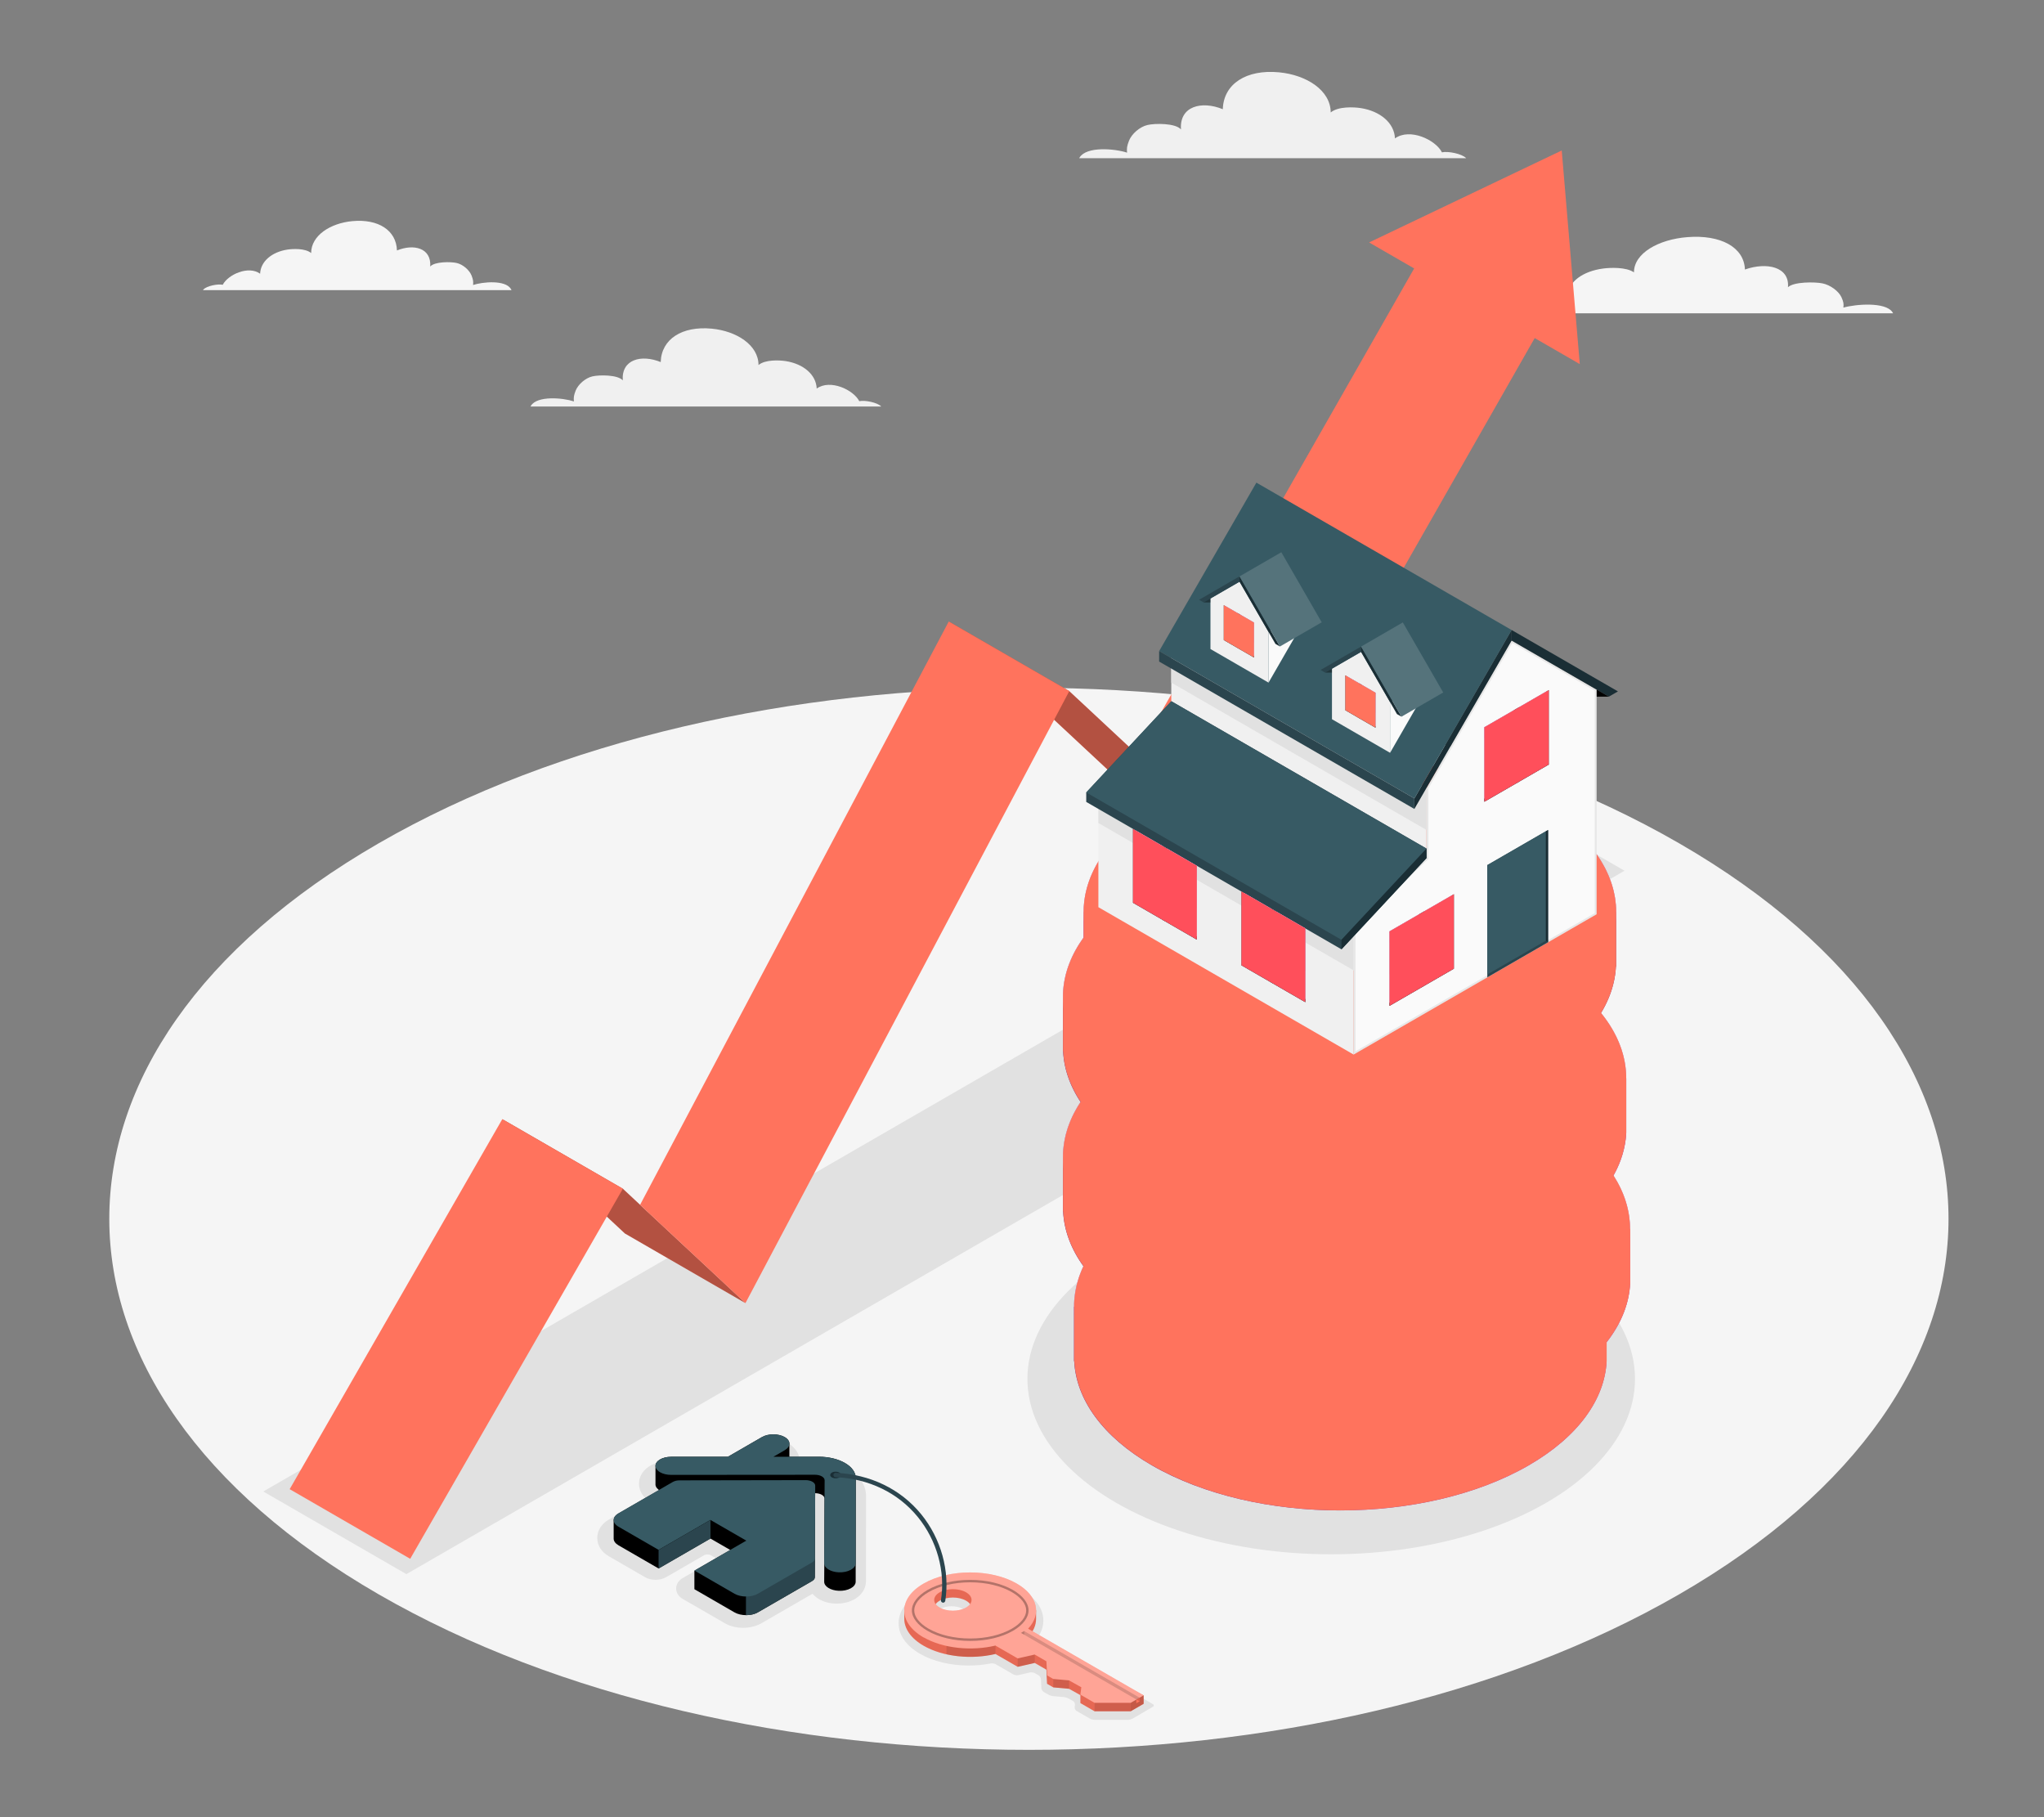 <?xml version="1.0" encoding="UTF-8"?>
<svg xmlns="http://www.w3.org/2000/svg" viewBox="0 0 540 480">
  <rect x="0" y="0" width="540" height="480" fill="#808080" stroke="none"/>
  <defs>
    <style>
      .cls-1, .cls-2, .cls-3, .cls-4, .cls-5, .cls-6, .cls-7, .cls-8, .cls-9, .cls-10, .cls-11, .cls-12, .cls-13, .cls-14, .cls-15, .cls-16, .cls-17, .cls-18, .cls-19, .cls-20, .cls-21, .cls-22, .cls-23, .cls-24, .cls-25, .cls-26, .cls-27, .cls-28, .cls-29, .cls-30, .cls-31, .cls-32, .cls-33, .cls-34, .cls-35 {
        stroke-width: 0px;
      }

      .cls-1, .cls-4 {
        opacity: .4;
      }

      .cls-1, .cls-8, .cls-13, .cls-22, .cls-25, .cls-31, .cls-33, .cls-35 {
        fill: #fff;
      }

      .cls-2, .cls-5, .cls-18 {
        fill: #d268cc;
      }

      .cls-2, .cls-12, .cls-36, .cls-33 {
        opacity: .3;
      }

      .cls-3, .cls-21, .cls-29 {
        fill: #ff735d;
      }

      .cls-6 {
        fill: #375a64;
      }

      .cls-7 {
        fill: #e1e1e1;
      }

      .cls-37 {
        isolation: isolate;
      }

      .cls-8, .cls-28 {
        opacity: .15;
      }

      .cls-9 {
        opacity: .25;
      }

      .cls-11 {
        fill: #2b454e;
      }

      .cls-13, .cls-18, .cls-26, .cls-27 {
        opacity: .5;
      }

      .cls-14, .cls-27, .cls-34 {
        fill: #f5f5f5;
      }

      .cls-15 {
        fill: #f0f0f0;
      }

      .cls-16 {
        fill: none;
      }

      .cls-17, .cls-31 {
        opacity: .2;
      }

      .cls-19 {
        fill: #1a2e35;
      }

      .cls-20 {
        fill: #e7e7e7;
      }

      .cls-21, .cls-38 {
        mix-blend-mode: hue;
      }

      .cls-23 {
        fill: #fafafa;
      }

      .cls-24, .cls-35 {
        opacity: .35;
      }

      .cls-25 {
        opacity: .7;
      }

      .cls-29 {
        mix-blend-mode: color;
      }

      .cls-30 {
        fill: #ff4f5b;
      }

      .cls-32 {
        opacity: .1;
      }

      .cls-34 {
        opacity: .45;
      }
    </style>
  </defs>
  <g class="cls-37">
    <g id="Layer_2" data-name="Layer 2">
      <g id="Layer_2-2" data-name="Layer 2">
        <g>
          <rect class="cls-16" width="540" height="480"/>
          <path id="Floor" class="cls-14" d="m100.03,222.76c-94.88,54.78-94.87,143.59,0,198.37,94.88,54.78,248.71,54.78,343.59,0,94.88-54.78,94.87-143.59,0-198.37-94.88-54.78-248.71-54.78-343.59,0Z"/>
          <path id="Cloud" class="cls-14" d="m394.67,82.76c.05-.06.1-.12.17-.18,1.06-1.05,4.96-1.71,6.61-1.39,1.75-2.93,8.75-5.7,12.77-3.23.16-3.55,3.96-6.32,9.31-7.03,1.79-.24,6.09-.44,8.14,1.01.02-5.13,6.6-8.7,14.07-9.3,8.8-.71,15.04,2.64,15.25,8.55,5.75-2.02,11.82-.72,11.37,4.68,1.5-1.47,7.1-1.43,9.11-1.02,2.12.43,4.28,2.07,5.01,3.64.59,1.28.63,1.87.52,2.76,3.36-.94,10.98-1.51,12.89,1.11.1.13.18.26.25.39h-105.45Z"/>
          <path id="Cloud-2" data-name="Cloud" class="cls-15" d="m140.16,107.37c.04-.06.06-.12.1-.19,1.68-2.71,8.4-2.12,11.36-1.15-.09-.92-.06-1.54.46-2.85.65-1.63,2.55-3.32,4.42-3.76,1.77-.42,6.71-.47,8.03,1.05-.4-5.58,4.95-6.91,10.02-4.83.18-6.11,5.69-9.56,13.44-8.83,6.58.62,12.38,4.31,12.4,9.61,1.8-1.5,5.59-1.28,7.17-1.04,4.71.73,8.06,3.59,8.2,7.26,3.54-2.56,9.71.31,11.25,3.33,1.44-.33,4.83.34,5.8,1.41h-92.64Z"/>
          <path id="Cloud-3" data-name="Cloud" class="cls-15" d="m285.11,41.8c.04-.07.07-.14.11-.21,1.86-2.99,9.28-2.34,12.54-1.27-.1-1.02-.07-1.69.51-3.15.71-1.8,2.81-3.66,4.87-4.15,1.95-.47,7.4-.52,8.86,1.16-.44-6.15,5.46-7.63,11.05-5.33.2-6.74,6.27-10.56,14.83-9.75,7.26.68,13.66,4.75,13.68,10.6,1.99-1.65,6.17-1.42,7.92-1.15,5.2.8,8.9,3.97,9.05,8.01,3.91-2.82,10.72.34,12.42,3.68,1.59-.37,5.33.38,6.4,1.55h-102.25Z"/>
          <path id="Cloud-4" data-name="Cloud" class="cls-14" d="m53.61,76.64c.04-.05.08-.11.13-.16.82-.95,3.83-1.55,5.11-1.26,1.35-2.65,6.76-5.17,9.87-2.92.12-3.21,3.06-5.73,7.19-6.37,1.39-.21,4.71-.4,6.29.91.01-4.65,5.1-7.89,10.88-8.43,6.8-.64,11.63,2.39,11.79,7.75,4.45-1.83,9.14-.65,8.79,4.24,1.16-1.33,5.49-1.3,7.04-.92,1.64.39,3.31,1.87,3.88,3.3.46,1.16.48,1.69.4,2.5,2.59-.85,8.49-1.37,9.97,1.01.07.12.14.24.19.35H53.61Z"/>
          <path id="Shadow" class="cls-7" d="m297.94,454.29h-8.74c-.39,0-.97-.16-1.31-.35l-3.45-1.99c-.34-.19-.57-.66-.52-1.05l.07-.55c.05-.38-.18-.85-.52-1.04l-1.14-.64c-.34-.19-.93-.37-1.31-.4l-2.77-.24c-.39-.03-.97-.22-1.31-.41l-1.19-.69c-.34-.19-.62-.67-.64-1.05l-.1-2.31c-.02-.39-.3-.86-.64-1.05l-.95-.55c-.34-.19-.91-.28-1.29-.2l-3.14.71c-.38.09-.96,0-1.29-.2l-4.65-2.68c-.34-.19-.92-.28-1.3-.21-1.87.37-3.82.55-5.82.55-4.84,0-9.41-1.1-12.87-3.09-3.65-2.11-5.66-4.98-5.66-8.08,0-3.1,2.01-5.97,5.66-8.08,3.46-2,9.21-3.81,14.05-3.81s9.42,1.1,12.88,3.1c3.2,1.85,5.19,4.36,5.58,7.06.25,1.7-.12,3.38-1.06,4.93-.2.33-.12.74.22.94l29.85,17.23c.34.19.34.51,0,.7l-5.33,3.11c-.34.19-.92.35-1.31.35Zm-49.5-29.33c-.55.32-.88.71-.88,1.04s.33.72.88,1.04c.75.44,1.82.68,2.93.68s2.17-.25,2.93-.68c.55-.32.88-.71.88-1.04s-.33-.72-.88-1.04c-.75-.44-1.82-.68-2.93-.68s-2.17.25-2.93.68Z"/>
          <path id="Shadow-2" data-name="Shadow" class="cls-7" d="m196.33,429.98c1.77,0,3.49-.43,4.84-1.21l13.49-7.79c.06.07.12.14.19.21,1.33,1.44,3.38,2.29,5.79,2.39.15,0,.3,0,.45,0,4.38,0,7.69-2.55,7.69-5.93l.02-22.5c0-2.82-1.64-5.33-4.62-7.05-2.37-1.37-5.45-2.12-8.67-2.12h-4.24c-.03-1.91-1.13-3.63-3.01-4.71-1.33-.77-3.02-1.19-4.77-1.19s-3.45.42-4.78,1.19l-6.83,3.94c-.69.4-2.1.78-2.9.78h-12.5c-2.61,0-4.91.91-6.31,2.48-1.02,1.14-1.49,2.56-1.32,4.01.14,1.25.74,2.39,1.73,3.29l-9.75,5.63c-1.93,1.12-3.04,2.88-3.04,4.84s1.11,3.72,3.04,4.83l9.57,5.53c.78.45,1.77.7,2.79.7s2.01-.25,2.79-.7l10.1-5.83c.13-.08.43-.17.82-.17s.68.09.82.17l1.58.91-8.94,5.16c-1.1.64-1.73,1.64-1.73,2.75s.63,2.11,1.73,2.75l11.13,6.43c1.35.78,3.07,1.21,4.84,1.21Z"/>
          <polygon id="Shadow-3" data-name="Shadow" class="cls-7" points="69.55 393.97 107.36 415.8 429.18 230 391.36 208.17 69.55 393.97"/>
          <g id="Key">
            <g id="House_key" data-name="House key">
              <g>
                <path class="cls-10" d="m173.17,387.18c0-1.3,1.83-2.38,4.12-2.38h15.01s9-5.2,9-5.2c1.66-.96,4.35-.96,6.01,0,.83.48,1.25,1.11,1.24,1.74h0v3.45h7.77c5.39,0,9.76,2.52,9.76,5.63v4.84s0,.03,0,.04l-.02,22.5c0,1.4-2.05,2.5-4.46,2.4-2.18-.09-3.87-1.14-3.86-2.4l.03-4.73c0-.05-.03-.1-.03-.16l.09-17.18c-.13-.74-1.19-1.31-2.51-1.31l-38.02.03c-2.18,0-3.99-.97-4.13-2.23,0-.05,0-5,0-5.05Z"/>
                <path class="cls-10" d="m162.13,401.56c0-.65.42-1.29,1.27-1.79l14.33-8.27c.47-.27,1.11-.43,1.77-.43l33.34-.06c1.4,0,2.54.65,2.53,1.46l-.11,24.14c0,.39-.27.75-.74,1.02l-14.33,8.27c-1.7.98-4.45.98-6.15,0l-10.59-6.12v-4.89l9.47-5.47-5.24-3.03-13.7,7.91-10.59-6.12c-.84-.49-1.27-1.12-1.27-1.76,0-.64,0-4.24,0-4.88Z"/>
                <path class="cls-11" d="m197.07,421.71l18.23-10.03h0s-.02,4.93-.02,4.93c0,.39-.27.75-.74,1.02l-14.33,8.27c-.86.5-2,.74-3.14.73v-4.93Z"/>
                <g>
                  <path class="cls-6" d="m212.84,390.97c1.4,0,2.54.65,2.53,1.46l-.08,19.25c0,.39-.29.75-.76,1.03l-14.33,8.27c-1.7.98-4.45.98-6.15,0l-10.59-6.12,13.7-7.91-9.47-5.47-13.7,7.91-10.59-6.12c-1.7-.98-1.69-2.57,0-3.54l14.33-8.27c.47-.27,1.11-.43,1.77-.43l33.34-.06Z"/>
                  <path class="cls-6" d="m177.29,384.8h15.01s9-5.2,9-5.2c1.66-.96,4.35-.96,6.01,0,1.66.96,1.66,2.51,0,3.47l-2.98,1.72h11.99c5.39,0,9.76,2.52,9.76,5.63l-.02,22.5c0,1.4-2.05,2.5-4.46,2.4-2.18-.09-3.87-1.14-3.86-2.4l.12-21.91c0-.81-1.13-1.46-2.53-1.46l-38.02.03c-2.18,0-3.99-.97-4.13-2.23-.16-1.38,1.73-2.54,4.12-2.54Z"/>
                </g>
                <polygon class="cls-11" points="187.7 401.48 187.7 406.41 173.99 414.33 173.99 409.4 187.7 401.48"/>
                <path class="cls-19" d="m219.34,389.61c0-.25.16-.47.44-.64.55-.32,1.41-.32,1.95,0,.28.16.44.39.44.64,0,.25-.16.47-.44.64-.37.21-.87.28-1.33.21-.23-.04-.45-.11-.63-.21h0c-.16-.09-.29-.21-.36-.34-.05-.09-.08-.2-.08-.3Z"/>
              </g>
            </g>
            <g id="Key-2" data-name="Key">
              <path class="cls-3" d="m238.9,425.38v2.2c0,2.58,1.69,5.16,5.1,7.13,5.14,2.96,12.68,3.69,18.99,2.18l5.87,3.39,4.51-1.02,3.08,1.78.17,3.72,1.66.96,4.16.37,2.99,1.67v2.1l3.75,2.17h9.54l3.42-1.97v-2.22l-30.53-15.41c1.41-1.49,2.11-3.15,2.11-4.8v-2.22c-.46-2.14-2.24-3.25-5.09-4.89-6.8-3.93-17.83-3.93-24.63,0-3.06,1.77-4.79,2.59-5.1,4.89Zm9.35-2.57c1.93-1.11,5.05-1.11,6.98,0,1.93,1.11,1.93,2.92,0,4.03-1.93,1.11-5.05,1.11-6.98,0-1.93-1.11-1.93-2.92,0-4.03Z"/>
              <path class="cls-32" d="m238.9,425.38v2.2c0,2.58,1.69,5.16,5.1,7.13,5.14,2.96,12.68,3.69,18.99,2.18l5.87,3.39,4.51-1.02,3.08,1.78.17,3.72,1.66.96,4.16.37,2.99,1.67v2.1l3.75,2.17h9.54l3.42-1.97v-2.22l-30.53-15.41c1.41-1.49,2.11-3.15,2.11-4.8v-2.22c-.46-2.14-2.24-3.25-5.09-4.89-6.8-3.93-17.83-3.93-24.63,0-3.06,1.77-4.79,2.59-5.1,4.89Zm9.35-2.57c1.93-1.11,5.05-1.11,6.98,0,1.93,1.11,1.93,2.92,0,4.03-1.93,1.11-5.05,1.11-6.98,0-1.93-1.11-1.93-2.92,0-4.03Z"/>
              <path class="cls-3" d="m244,432.49c5.14,2.96,12.68,3.69,18.99,2.18l5.87,3.39,4.51-1.02,3.08,1.78.17,3.72,1.66.96,4.16.37,3.24,1.81-.25,1.95,3.75,2.17h9.54l3.42-1.97-30.53-17.62c3.6-3.81,2.61-8.69-2.98-11.91-6.8-3.93-17.83-3.93-24.63,0-6.8,3.93-6.8,10.29,0,14.22Zm4.25-11.89c1.93-1.11,5.05-1.11,6.98,0,1.93,1.11,1.93,2.92,0,4.03-1.93,1.11-5.05,1.11-6.98,0-1.93-1.11-1.93-2.92,0-4.03Z"/>
              <path class="cls-35" d="m244,432.49c5.14,2.96,12.68,3.69,18.99,2.18l5.87,3.39,4.51-1.02,3.08,1.78.17,3.72,1.66.96,4.16.37,3.24,1.81-.25,1.95,3.75,2.17h9.54l3.42-1.97-30.53-17.62c3.6-3.81,2.61-8.69-2.98-11.91-6.8-3.93-17.83-3.93-24.63,0-6.8,3.93-6.8,10.29,0,14.22Zm4.25-11.89c1.93-1.11,5.05-1.11,6.98,0,1.93,1.11,1.93,2.92,0,4.03-1.93,1.11-5.05,1.11-6.98,0-1.93-1.11-1.93-2.92,0-4.03Z"/>
              <g class="cls-36">
                <path class="cls-10" d="m245.01,430.76c-2.61-1.51-4.1-3.46-4.1-5.38s1.49-3.87,4.1-5.38c2.99-1.73,7.01-2.68,11.31-2.68s8.32.95,11.31,2.68c2.61,1.5,4.1,3.46,4.1,5.38s-1.49,3.87-4.1,5.38c-2.99,1.73-7.01,2.68-11.31,2.68s-8.32-.95-11.31-2.68Zm.31-10.21c-2.41,1.39-3.79,3.15-3.79,4.83s1.38,3.44,3.79,4.83c2.9,1.67,6.8,2.59,11,2.59s8.1-.92,11-2.59c2.41-1.39,3.79-3.15,3.79-4.83s-1.38-3.44-3.79-4.83c-2.9-1.67-6.8-2.59-11-2.59s-8.11.92-11,2.59Z"/>
              </g>
              <path class="cls-32" d="m250.05,434.76v2.22c4.16.93,8.82.9,12.95-.09v-2.22c-4.13.99-8.78,1.02-12.95.09Z"/>
              <polygon class="cls-32" points="268.86 438.05 268.86 440.27 273.37 439.25 273.37 437.03 268.86 438.05"/>
              <polygon class="cls-32" points="276.44 438.81 276.44 441.03 276.61 444.74 276.61 442.53 276.44 438.81"/>
              <polygon class="cls-32" points="278.27 443.48 278.27 445.7 282.43 446.07 282.43 443.85 278.27 443.48"/>
              <rect class="cls-32" x="289.17" y="449.78" width="9.54" height="2.22"/>
              <polygon class="cls-28" points="302.14 447.81 302.14 450.02 298.72 452 298.72 449.78 300.22 448.92 300.22 449.87 301.05 449.39 301.05 448.43 302.14 447.81"/>
              <polygon class="cls-3" points="301.05 448.43 300.22 448.92 300.22 449.87 301.05 449.39 301.05 448.43"/>
              <polygon class="cls-28" points="301.05 448.43 301.05 449.39 269.74 431.32 270.57 430.83 301.05 448.43"/>
              <polygon class="cls-28" points="270.57 430.83 270.57 431.8 269.74 431.32 270.57 430.83"/>
            </g>
            <path class="cls-11" d="m249.16,423.33s-.06,0-.09,0c-.31-.05-.53-.35-.48-.66,1.21-7.58-1.08-15.8-6.13-21.98-5.22-6.39-12.93-10.12-21.73-10.5-.32-.01-.57-.28-.55-.6.01-.32.29-.56.6-.55,9.13.4,17.14,4.28,22.57,10.92,5.25,6.43,7.63,14.99,6.38,22.89-.05.28-.29.49-.57.49Z"/>
          </g>
          <g id="Arrow">
            <g>
              <polygon class="cls-3" points="164.55 314 132.7 295.62 165.1 325.82 196.94 344.21 164.55 314"/>
              <polygon class="cls-12" points="196.94 344.21 164.55 314 132.7 295.62 165.1 325.82 196.94 344.21"/>
            </g>
            <polygon class="cls-3" points="164.55 314 132.7 295.62 76.53 393.36 108.37 411.75 164.55 314"/>
            <g>
              <polygon class="cls-3" points="282.49 182.56 250.65 164.17 296.2 206.65 328.05 225.03 282.49 182.56"/>
              <polygon class="cls-12" points="328.08 225.04 282.49 182.56 250.65 164.17 296.23 206.65 328.08 225.04"/>
            </g>
            <polygon class="cls-3" points="282.49 182.56 250.65 164.17 169.1 318.25 196.94 344.21 282.49 182.56"/>
            <path class="cls-3" d="m417.36,96.19l-4.77-56.44-50.89,24.29,11.9,6.87-73.19,128.35,27.64,25.77,77.4-135.73,11.92,6.88Z"/>
          </g>
          <ellipse id="Shadow-4" data-name="Shadow" class="cls-7" cx="351.69" cy="364.22" rx="80.26" ry="46.34"/>
          <g id="Coins">
            <g>
              <path class="cls-5" d="m420.63,345.18c-3.36-5.68-8.96-11.01-16.8-15.54-27.47-15.86-72.02-15.86-99.49,0-7.84,4.53-13.44,9.86-16.8,15.54h-3.8v14.37h.05c.51,9.99,7.34,19.9,20.56,27.53,27.47,15.86,72.02,15.86,99.49,0,13.21-7.63,20.1-17.53,20.6-27.53h0s0-14.37,0-14.37h-3.8Z"/>
              <path class="cls-9" d="m420.63,345.18c-3.36-5.68-8.96-11.01-16.8-15.54-27.47-15.86-72.02-15.86-99.49,0-7.84,4.53-13.44,9.86-16.8,15.54h-3.8v14.37h.05c.51,9.99,7.34,19.9,20.56,27.53,27.47,15.86,72.02,15.86,99.49,0,13.21-7.63,20.1-17.53,20.6-27.53h0s0-14.37,0-14.37h-3.8Z"/>
              <path class="cls-32" d="m354.09,317.74c-18.01,0-36.01,3.96-49.75,11.9-7.84,4.53-13.44,9.86-16.8,15.54h-3.8v14.37h.05c.51,9.99,7.35,19.9,20.56,27.53,13.74,7.93,31.74,11.9,49.75,11.9v-81.23Z"/>
              <path class="cls-32" d="m315.66,324.34c-4,1.51-7.81,3.27-11.32,5.3-7.84,4.53-13.44,9.86-16.8,15.54h-3.8v14.37h.05c.51,9.99,7.35,19.9,20.56,27.53,3.52,2.03,7.32,3.79,11.32,5.3v-68.04Z"/>
              <path class="cls-18" d="m392.5,324.34c4,1.51,7.81,3.27,11.32,5.3,7.84,4.53,13.44,9.86,16.8,15.54h3.8v14.37h0c-.51,9.99-7.39,19.9-20.6,27.53-3.52,2.03-7.32,3.79-11.32,5.3v-68.04Z"/>
            </g>
            <g>
              <g>
                <path class="cls-5" d="m304.34,316.47c-27.47,15.86-27.47,41.58,0,57.44,24.04,13.88,61.14,15.62,88.45,5.21h0c.36-.14.73-.28,1.09-.43,3.5-1.39,6.83-2.98,9.95-4.78,22.91-13.23,26.72-33.31,11.41-48.81,0,0,0,0,0,0-3.04-3.09-6.85-5.99-11.41-8.62-27.47-15.86-72.02-15.86-99.49,0Z"/>
                <path class="cls-17" d="m304.34,316.47c-27.47,15.86-27.47,41.58,0,57.44,24.04,13.88,61.14,15.62,88.45,5.21h0c.36-.14.73-.28,1.09-.43,3.5-1.39,6.83-2.98,9.95-4.78,22.91-13.23,26.72-33.31,11.41-48.81,0,0,0,0,0,0-3.04-3.09-6.85-5.99-11.41-8.62-27.47-15.86-72.02-15.86-99.49,0Z"/>
              </g>
              <g>
                <path class="cls-27" d="m415.24,325.1c.3.33,9.9,10.47,7.36,25.06-2.43,13.96-21.98,25.71-28.72,28.53,3.5-1.39,6.83-2.98,9.95-4.78,22.91-13.23,26.72-33.31,11.41-48.81Z"/>
                <path class="cls-27" d="m292.93,365.28c-.3-.33-9.9-10.47-7.36-25.06,2.43-13.96,21.98-25.71,28.72-28.53-3.5,1.39-6.83,2.98-9.95,4.78-22.91,13.23-26.72,33.31-11.41,48.81Z"/>
              </g>
            </g>
            <g>
              <g>
                <path class="cls-5" d="m400.35,371.83c25.54-14.74,25.54-38.65,0-53.4-25.54-14.74-66.95-14.74-92.48,0-25.54,14.74-25.54,38.65,0,53.4,25.54,14.74,66.95,14.74,92.48,0Z"/>
                <path class="cls-1" d="m400.35,371.83c25.54-14.74,25.54-38.65,0-53.4-25.54-14.74-66.95-14.74-92.48,0-25.54,14.74-25.54,38.65,0,53.4,25.54,14.74,66.95,14.74,92.48,0Z"/>
                <path class="cls-31" d="m416.53,356.41c5.26-9.72,3.54-20.43-5.13-29.51-1.6-1.68-3.46-3.3-5.54-4.85-1.62-1.21-3.39-2.37-5.29-3.49-1.05-.61-2.11-1.19-3.22-1.75,2.72,4.47,1.72,9.27-13.68,10.16-30.14,1.76,8.05,30.56,8.05,30.56,0,0,19.43-9.38,24.82-1.13Z"/>
                <path class="cls-13" d="m413.42,348.44c4.52-.51,6.76-5.16,5.01-10.39-1.76-5.23-6.85-9.06-11.37-8.56-4.52.51-6.76,5.16-5.01,10.39,1.76,5.23,6.85,9.06,11.37,8.56Z"/>
                <path class="cls-5" d="m365.75,372.45c-1.48-11.19-50.41-42.18-50.41-42.18,0,0-10.85-4.35-7.25-11.94-1.88,1.08-3.63,2.21-5.23,3.38-1.13.82-2.19,1.65-3.18,2.52-14.57,12.61-14.58,29.18,0,41.81.98.86,2.05,1.7,3.17,2.52,1.5,1.09,3.11,2.14,4.85,3.16,1.66.97,3.39,1.87,5.18,2.72,1.43.67,2.91,1.31,4.41,1.9,1.49.59,3.02,1.14,4.59,1.65,4.65,1.53,9.55,2.69,14.6,3.51,1.09.17,2.19.33,3.28.48,4.81.62,9.7.93,14.6.92,6.02-.01,12.03-.5,17.85-1.47,0,0-7.87-1.61-6.47-8.97Z"/>
                <path class="cls-33" d="m365.75,372.45c-1.48-11.19-50.41-42.18-50.41-42.18,0,0-10.85-4.35-7.25-11.94-1.88,1.08-3.63,2.21-5.23,3.38-1.13.82-2.19,1.65-3.18,2.52-14.57,12.61-14.58,29.18,0,41.81.98.86,2.05,1.7,3.17,2.52,1.5,1.09,3.11,2.14,4.85,3.16,1.66.97,3.39,1.87,5.18,2.72,1.43.67,2.91,1.31,4.41,1.9,1.49.59,3.02,1.14,4.59,1.65,4.65,1.53,9.55,2.69,14.6,3.51,1.09.17,2.19.33,3.28.48,4.81.62,9.7.93,14.6.92,6.02-.01,12.03-.5,17.85-1.47,0,0-7.87-1.61-6.47-8.97Z"/>
                <path class="cls-5" d="m319.63,325.24c-18.25,10.54-18.99,27.35-2.23,38.4.71.47,1.46.93,2.23,1.38,19.03,10.99,49.87,10.99,68.89,0,19.03-10.99,19.03-28.79,0-39.78-.78-.45-1.58-.88-2.39-1.29-19.14-9.68-48.26-9.25-66.52,1.29Z"/>
                <path class="cls-17" d="m319.63,325.24c-18.25,10.54-18.99,27.35-2.23,38.4.71.47,1.46.93,2.23,1.38,19.03,10.99,49.87,10.99,68.89,0,19.03-10.99,19.03-28.79,0-39.78-.78-.45-1.58-.88-2.39-1.29-19.14-9.68-48.26-9.25-66.52,1.29Z"/>
                <ellipse class="cls-5" cx="354.11" cy="345.13" rx="46.57" ry="26.89"/>
                <ellipse class="cls-26" cx="354.11" cy="345.13" rx="46.57" ry="26.89"/>
                <path class="cls-5" d="m321.18,333.62c18.19-10.5,47.67-10.5,65.86,0,7.44,4.29,11.83,9.68,13.18,15.26-1.35,5.58-5.75,10.97-13.18,15.26-18.19,10.5-47.67,10.5-65.86,0-7.44-4.29-11.83-9.68-13.18-15.26,1.35-5.58,5.75-10.97,13.18-15.26Z"/>
                <path class="cls-24" d="m321.18,333.62c18.19-10.5,47.67-10.5,65.86,0,7.44,4.29,11.83,9.68,13.18,15.26-1.35,5.58-5.75,10.97-13.18,15.26-18.19,10.5-47.67,10.5-65.86,0-7.44-4.29-11.83-9.68-13.18-15.26,1.35-5.58,5.75-10.97,13.18-15.26Z"/>
              </g>
              <path class="cls-5" d="m383.43,353.23c0-.91.01-4.61,0-5.56-.02-2.28-1.58-4.49-4.97-6.48-.04-.03-.08-.05-.12-.07-6.25-3.61-12.72-3.14-18.47-1.69-.02,0-.03,0-.05,0-2.45.62-4.77,1.41-6.89,2.14-2.93,1.02-5.34,1.85-7.4,2.29t-.01,0c-1.29.27-2.44.4-3.52.33-1.03-.06-1.98-.32-2.91-.77.08-.05.15-.11.23-.16.23-.15.47-.3.73-.45.65-.38,1.3-.7,1.95-.97,3.63-1.53,7.12-1.46,10.35-.23l5.97-6.02v-5.53c-5.31-1.8-10.82-1.99-16.32-.59-1.73.44-3.47,1.04-5.19,1.8l-5.97-3.45-7.13,4.11v5.53l2.44,1.41c-.7,1.08-1.05,2.16-1.05,3.22,0,.92,0,4.59,0,5.52,0,2.28,1.64,4.48,5.07,6.47,3.32,1.92,6.62,2.72,9.84,2.83h0c.65.02,1.32.02,1.97-.01,3.73-.18,7.3-1.18,10.57-2.28.7-.23,1.38-.47,2.06-.71l-6.01,6.03v5.53c8.49,3.4,16.77,1.79,23.03-1l5.9,3.4,7.13-4.11v-5.53l-2.45-1.41c.8-1.2,1.21-2.41,1.2-3.59Zm-15.03-.48c-.55.32-1.1.59-1.65.83-4.24,1.81-8.6,1.43-11.65.17,5.58-1.97,10.24-3.69,14.21-1.58-.28.19-.58.39-.9.58Z"/>
              <g>
                <path class="cls-5" d="m359.88,339.43s-.03,0-.05,0c-2.45.62-4.77,1.41-6.89,2.14-2.93,1.02-5.34,1.85-7.4,2.29t-.01,0c-1.29.27-2.44.4-3.52.33-1.21-.07-2.31-.39-3.39-1.01-2.29-1.32-2.63-3.26.71-5.45.23-.15.47-.3.73-.45.65-.38,1.3-.7,1.95-.97,3.63-1.53,7.12-1.46,10.35-.23l5.97-6.02c-5.31-1.8-10.82-1.99-16.32-.59-1.73.44-3.47,1.04-5.19,1.8l-5.97-3.45-7.13,4.11,5.9,3.41s-.02.02-.06.05c-5.99,4.55-6.11,9.27.63,13.16,3.32,1.92,6.62,2.72,9.84,2.83h0c.65.03,1.32.02,1.97-.01,3.73-.18,7.3-1.18,10.57-2.28,6.84-2.29,12.38-4.98,16.98-2.32,3.09,1.78,2.23,4.02-1.16,5.98-.55.32-1.1.59-1.65.83-4.33,1.86-8.81,1.41-11.87.09l-6.26,6.28c8.49,3.4,16.77,1.79,23.03-1l5.9,3.4,7.13-4.11-5.9-3.4c5.93-4.59,6.61-9.58-.31-13.64-.04-.03-.08-.05-.12-.07-6.25-3.61-12.72-3.14-18.47-1.69Z"/>
                <g class="cls-36">
                  <path class="cls-22" d="m359.88,339.43s-.03,0-.05,0c-2.45.62-4.77,1.41-6.89,2.14-2.93,1.02-5.34,1.85-7.4,2.29t-.01,0c-1.29.27-2.44.4-3.52.33-1.21-.07-2.31-.39-3.39-1.01-2.29-1.32-2.63-3.26.71-5.45.23-.15.47-.3.73-.45.65-.38,1.3-.7,1.95-.97,3.63-1.53,7.12-1.46,10.35-.23l5.97-6.02c-5.31-1.8-10.82-1.99-16.32-.59-1.73.44-3.47,1.04-5.19,1.8l-5.97-3.45-7.13,4.11,5.9,3.41s-.02.02-.06.05c-5.99,4.55-6.11,9.27.63,13.16,3.32,1.92,6.62,2.72,9.84,2.83h0c.65.03,1.32.02,1.97-.01,3.73-.18,7.3-1.18,10.57-2.28,6.84-2.29,12.38-4.98,16.98-2.32,3.09,1.78,2.23,4.02-1.16,5.98-.55.32-1.1.59-1.65.83-4.33,1.86-8.81,1.41-11.87.09l-6.26,6.28c8.49,3.4,16.77,1.79,23.03-1l5.9,3.4,7.13-4.11-5.9-3.4c5.93-4.59,6.61-9.58-.31-13.64-.04-.03-.08-.05-.12-.07-6.25-3.61-12.72-3.14-18.47-1.69Z"/>
                </g>
                <g>
                  <polygon class="cls-34" points="323.73 331.94 330.92 328.68 336.82 331.27 330.85 327.83 323.73 331.94"/>
                  <path class="cls-34" d="m341.19,329.7c3.84-.83,10.06-1.07,15.32.52l-4.14,5.87,5.97-6.02c-6.36-2.03-11.99-1.89-17.15-.37Z"/>
                  <path class="cls-34" d="m378.35,341.12s.08.05.12.07c6.92,4.05,6.24,9.05.31,13.64,5.25-5.72,4.3-9.71-1.4-13.01-5.69-3.29-12.99-3.25-17.5-2.39,5.75-1.45,12.22-1.92,18.47,1.69Z"/>
                  <polygon class="cls-34" points="378.78 354.83 383.3 358.3 377.55 362.35 384.68 358.23 378.78 354.83"/>
                  <path class="cls-34" d="m366.75,353.58c-6.26,2.97-11.36.99-11.36.99l-6.77,5.37,6.26-6.28c3.06,1.32,7.53,1.77,11.87-.09Z"/>
                  <path class="cls-34" d="m345.53,343.88c-2.69,1.06-6.57.88-8.53-.81-2.06-1.77-.74-3.67,2.34-5.32-3.33,2.19-3,4.13-.71,5.45,1.08.62,2.18.94,3.39,1.01,1.08.07,2.23-.06,3.52-.33Z"/>
                  <path class="cls-34" d="m329.57,335.39c-.5.45-4.79,4.45-2.9,8.44,2.01,4.26,8.3,7,13.37,7.55h0c-3.22-.11-6.52-.91-9.84-2.83-6.74-3.89-6.62-8.61-.63-13.16Z"/>
                </g>
              </g>
            </g>
            <g>
              <path class="cls-5" d="m426.85,324.64c-3.36-5.68-8.96-11.01-16.8-15.54-27.47-15.86-72.02-15.86-99.49,0-7.84,4.53-13.44,9.86-16.8,15.54h-3.8v14.37h.05c.51,9.99,7.34,19.9,20.56,27.53,27.47,15.86,72.02,15.86,99.49,0,13.21-7.63,20.1-17.53,20.6-27.53h0s0-14.37,0-14.37h-3.8Z"/>
              <path class="cls-9" d="m426.85,324.64c-3.36-5.68-8.96-11.01-16.8-15.54-27.47-15.86-72.02-15.86-99.49,0-7.84,4.53-13.44,9.86-16.8,15.54h-3.8v14.37h.05c.51,9.99,7.34,19.9,20.56,27.53,27.47,15.86,72.02,15.86,99.49,0,13.21-7.63,20.1-17.53,20.6-27.53h0s0-14.37,0-14.37h-3.8Z"/>
              <path class="cls-32" d="m360.3,297.2c-18.01,0-36.01,3.96-49.75,11.9-7.85,4.53-13.44,9.86-16.8,15.54h-3.8v14.37h.05c.51,9.99,7.35,19.9,20.56,27.53,13.74,7.93,31.74,11.9,49.75,11.9v-81.23Z"/>
              <path class="cls-32" d="m321.88,303.8c-4,1.51-7.81,3.27-11.32,5.3-7.85,4.53-13.44,9.86-16.8,15.54h-3.8v14.37h.05c.51,9.99,7.35,19.9,20.56,27.53,3.52,2.03,7.32,3.79,11.32,5.3v-68.05Z"/>
              <path class="cls-18" d="m398.72,303.8c4,1.51,7.81,3.27,11.32,5.3,7.84,4.53,13.44,9.86,16.8,15.54h3.8v14.37h0c-.51,9.99-7.39,19.9-20.6,27.53-3.52,2.03-7.32,3.79-11.32,5.3v-68.05Z"/>
            </g>
            <g>
              <g>
                <path class="cls-5" d="m310.55,295.93c-27.47,15.86-27.47,41.58,0,57.44,24.04,13.88,61.14,15.62,88.45,5.21h0c.36-.14.73-.28,1.09-.43,3.5-1.39,6.83-2.98,9.95-4.78,22.91-13.23,26.72-33.31,11.41-48.81,0,0,0,0,0,0-3.04-3.08-6.85-5.99-11.41-8.62-27.47-15.86-72.02-15.86-99.49,0Z"/>
                <path class="cls-17" d="m310.55,295.93c-27.47,15.86-27.47,41.58,0,57.44,24.04,13.88,61.14,15.62,88.45,5.21h0c.36-.14.73-.28,1.09-.43,3.5-1.39,6.83-2.98,9.95-4.78,22.91-13.23,26.72-33.31,11.41-48.81,0,0,0,0,0,0-3.04-3.08-6.85-5.99-11.41-8.62-27.47-15.86-72.02-15.86-99.49,0Z"/>
              </g>
              <g>
                <path class="cls-27" d="m421.46,304.56c.3.33,9.9,10.47,7.36,25.06-2.43,13.96-21.98,25.71-28.72,28.53,3.5-1.39,6.83-2.98,9.95-4.78,22.91-13.23,26.72-33.31,11.41-48.81Z"/>
                <path class="cls-27" d="m299.14,344.74c-.3-.33-9.9-10.47-7.36-25.06,2.43-13.96,21.98-25.71,28.72-28.53-3.5,1.39-6.83,2.98-9.95,4.78-22.91,13.23-26.72,33.31-11.41,48.81Z"/>
              </g>
            </g>
            <g>
              <g>
                <path class="cls-5" d="m406.56,351.29c25.54-14.74,25.54-38.65,0-53.4-25.54-14.74-66.95-14.75-92.48,0-25.54,14.74-25.54,38.65,0,53.4,25.54,14.74,66.95,14.74,92.48,0Z"/>
                <path class="cls-1" d="m406.56,351.29c25.54-14.74,25.54-38.65,0-53.4-25.54-14.74-66.95-14.75-92.48,0-25.54,14.74-25.54,38.65,0,53.4,25.54,14.74,66.95,14.74,92.48,0Z"/>
                <path class="cls-31" d="m422.75,335.87c5.26-9.72,3.54-20.43-5.13-29.51-1.6-1.68-3.46-3.3-5.54-4.85-1.62-1.21-3.39-2.37-5.29-3.49-1.05-.61-2.11-1.19-3.22-1.75,2.72,4.47,1.72,9.27-13.68,10.16-30.14,1.76,8.05,30.56,8.05,30.56,0,0,19.43-9.38,24.82-1.13Z"/>
                <path class="cls-13" d="m419.64,327.9c4.52-.51,6.76-5.16,5.01-10.39-1.76-5.23-6.85-9.06-11.37-8.56s-6.76,5.16-5.01,10.39c1.76,5.23,6.85,9.06,11.37,8.56Z"/>
                <path class="cls-5" d="m371.96,351.91c-1.48-11.19-50.41-42.18-50.41-42.18,0,0-10.85-4.35-7.25-11.94-1.88,1.08-3.63,2.21-5.23,3.38-1.13.82-2.19,1.65-3.18,2.52-14.57,12.61-14.58,29.18,0,41.81.98.86,2.05,1.7,3.17,2.52,1.5,1.09,3.11,2.14,4.85,3.16,1.66.97,3.39,1.87,5.18,2.72,1.43.67,2.91,1.31,4.41,1.9,1.49.59,3.02,1.14,4.59,1.65,4.65,1.53,9.56,2.69,14.6,3.51,1.09.17,2.19.33,3.28.48,4.81.62,9.7.93,14.6.92,6.02-.01,12.03-.5,17.85-1.47,0,0-7.87-1.61-6.47-8.97Z"/>
                <path class="cls-33" d="m371.96,351.91c-1.48-11.19-50.41-42.18-50.41-42.18,0,0-10.85-4.35-7.25-11.94-1.88,1.08-3.63,2.21-5.23,3.38-1.13.82-2.19,1.65-3.18,2.52-14.57,12.61-14.58,29.18,0,41.81.98.86,2.05,1.7,3.17,2.52,1.5,1.09,3.11,2.14,4.85,3.16,1.66.97,3.39,1.87,5.18,2.72,1.43.67,2.91,1.31,4.41,1.9,1.49.59,3.02,1.14,4.59,1.65,4.65,1.53,9.56,2.69,14.6,3.51,1.09.17,2.19.33,3.28.48,4.81.62,9.7.93,14.6.92,6.02-.01,12.03-.5,17.85-1.47,0,0-7.87-1.61-6.47-8.97Z"/>
                <path class="cls-5" d="m325.85,304.7c-18.25,10.54-18.99,27.35-2.23,38.4.71.47,1.46.93,2.23,1.38,19.03,10.99,49.87,10.99,68.89,0,19.03-10.98,19.03-28.79,0-39.78-.78-.45-1.58-.88-2.39-1.29-19.14-9.68-48.26-9.25-66.52,1.29Z"/>
                <path class="cls-17" d="m325.85,304.7c-18.25,10.54-18.99,27.35-2.23,38.4.71.47,1.46.93,2.23,1.38,19.03,10.99,49.87,10.99,68.89,0,19.03-10.98,19.03-28.79,0-39.78-.78-.45-1.58-.88-2.39-1.29-19.14-9.68-48.26-9.25-66.52,1.29Z"/>
                <path class="cls-5" d="m327.4,305.58c-18.19,10.5-18.19,27.52,0,38.02,18.19,10.5,47.67,10.5,65.86,0,18.19-10.5,18.19-27.52,0-38.02-18.19-10.5-47.67-10.5-65.86,0Z"/>
                <path class="cls-26" d="m327.4,305.58c-18.19,10.5-18.19,27.52,0,38.02,18.19,10.5,47.67,10.5,65.86,0,18.19-10.5,18.19-27.52,0-38.02-18.19-10.5-47.67-10.5-65.86,0Z"/>
                <path class="cls-5" d="m327.4,313.08c18.19-10.5,47.67-10.5,65.86,0,7.44,4.29,11.83,9.68,13.18,15.26-1.35,5.58-5.75,10.97-13.18,15.26-18.19,10.5-47.67,10.5-65.86,0-7.44-4.29-11.83-9.68-13.18-15.26,1.35-5.58,5.75-10.97,13.18-15.26Z"/>
                <path class="cls-24" d="m327.4,313.08c18.19-10.5,47.67-10.5,65.86,0,7.44,4.29,11.83,9.68,13.18,15.26-1.35,5.58-5.75,10.97-13.18,15.26-18.19,10.5-47.67,10.5-65.86,0-7.44-4.29-11.83-9.68-13.18-15.26,1.35-5.58,5.75-10.97,13.18-15.26Z"/>
              </g>
              <path class="cls-5" d="m389.65,332.69c0-.91.01-4.61,0-5.56-.02-2.28-1.58-4.49-4.97-6.48-.04-.03-.08-.05-.12-.07-6.25-3.61-12.72-3.14-18.47-1.69-.02,0-.03,0-.05,0-2.45.62-4.77,1.41-6.89,2.14-2.93,1.02-5.34,1.85-7.4,2.29t-.01,0c-1.29.27-2.44.4-3.52.33-1.03-.06-1.98-.32-2.91-.77.08-.05.15-.11.23-.16.23-.15.47-.3.73-.45.65-.38,1.3-.7,1.95-.97,3.63-1.53,7.12-1.46,10.35-.23l5.97-6.02v-5.53c-5.31-1.8-10.82-1.99-16.32-.59-1.73.44-3.47,1.04-5.19,1.8l-5.97-3.45-7.13,4.11v5.53l2.44,1.41c-.7,1.08-1.05,2.16-1.05,3.22,0,.92,0,4.59,0,5.52,0,2.28,1.64,4.48,5.07,6.47,3.32,1.92,6.62,2.72,9.84,2.83h0c.65.02,1.32.02,1.97-.01,3.73-.18,7.3-1.18,10.57-2.28.7-.23,1.38-.47,2.06-.71l-6.01,6.03v5.53c8.49,3.4,16.77,1.79,23.03-1l5.9,3.4,7.13-4.11v-5.53l-2.45-1.41c.8-1.2,1.21-2.41,1.2-3.59Zm-15.03-.48c-.55.32-1.1.59-1.65.83-4.24,1.81-8.6,1.43-11.65.17,5.58-1.97,10.24-3.69,14.21-1.58-.28.19-.58.39-.9.58Z"/>
              <g>
                <path class="cls-5" d="m366.1,318.89s-.03,0-.05,0c-2.45.62-4.77,1.41-6.89,2.14-2.93,1.02-5.34,1.85-7.4,2.29t-.01,0c-1.29.27-2.44.4-3.52.33-1.21-.07-2.31-.39-3.39-1.01-2.29-1.32-2.63-3.26.71-5.45.23-.15.47-.3.73-.45.65-.38,1.3-.7,1.95-.97,3.63-1.53,7.12-1.46,10.35-.23l5.97-6.02c-5.31-1.8-10.82-1.99-16.32-.59-1.73.44-3.47,1.04-5.19,1.8l-5.97-3.45-7.13,4.11,5.9,3.41s-.02.02-.06.05c-5.99,4.55-6.11,9.27.63,13.16,3.32,1.92,6.62,2.72,9.84,2.83h0c.65.02,1.32.02,1.97-.01,3.73-.18,7.3-1.18,10.57-2.28,6.84-2.29,12.38-4.98,16.98-2.32,3.09,1.78,2.23,4.02-1.16,5.98-.55.32-1.1.59-1.65.83-4.33,1.86-8.81,1.41-11.87.09l-6.26,6.28c8.49,3.4,16.77,1.79,23.03-1l5.9,3.4,7.13-4.11-5.9-3.4c5.93-4.59,6.61-9.58-.31-13.64-.04-.03-.08-.05-.12-.07-6.25-3.61-12.72-3.14-18.47-1.69Z"/>
                <g class="cls-36">
                  <path class="cls-22" d="m366.1,318.89s-.03,0-.05,0c-2.45.62-4.77,1.41-6.89,2.14-2.93,1.02-5.34,1.85-7.4,2.29t-.01,0c-1.29.27-2.44.4-3.52.33-1.21-.07-2.31-.39-3.39-1.01-2.29-1.32-2.63-3.26.71-5.45.23-.15.47-.3.73-.45.65-.38,1.3-.7,1.95-.97,3.63-1.53,7.12-1.46,10.35-.23l5.97-6.02c-5.31-1.8-10.82-1.99-16.32-.59-1.73.44-3.47,1.04-5.19,1.8l-5.97-3.45-7.13,4.11,5.9,3.41s-.02.02-.06.05c-5.99,4.55-6.11,9.27.63,13.16,3.32,1.92,6.62,2.72,9.84,2.83h0c.65.02,1.32.02,1.97-.01,3.73-.18,7.3-1.18,10.57-2.28,6.84-2.29,12.38-4.98,16.98-2.32,3.09,1.78,2.23,4.02-1.16,5.98-.55.32-1.1.59-1.65.83-4.33,1.86-8.81,1.41-11.87.09l-6.26,6.28c8.49,3.4,16.77,1.79,23.03-1l5.9,3.4,7.13-4.11-5.9-3.4c5.93-4.59,6.61-9.58-.31-13.64-.04-.03-.08-.05-.12-.07-6.25-3.61-12.72-3.14-18.47-1.69Z"/>
                </g>
                <g>
                  <polygon class="cls-34" points="329.94 311.4 337.14 308.14 343.04 310.73 337.07 307.29 329.94 311.4"/>
                  <path class="cls-34" d="m347.4,309.16c3.84-.83,10.06-1.07,15.32.52l-4.14,5.87,5.97-6.02c-6.36-2.03-11.99-1.89-17.15-.37Z"/>
                  <path class="cls-34" d="m384.57,320.58s.08.05.12.07c6.92,4.05,6.24,9.05.31,13.64,5.25-5.72,4.3-9.71-1.4-13.01-5.69-3.29-12.99-3.25-17.5-2.39,5.75-1.45,12.22-1.92,18.47,1.69Z"/>
                  <polygon class="cls-34" points="385 334.29 389.52 337.76 383.77 341.81 390.89 337.69 385 334.29"/>
                  <path class="cls-34" d="m372.97,333.04c-6.26,2.97-11.36.99-11.36.99l-6.77,5.37,6.26-6.28c3.06,1.32,7.53,1.77,11.87-.09Z"/>
                  <path class="cls-34" d="m351.74,323.34c-2.69,1.06-6.57.88-8.53-.81-2.06-1.77-.74-3.67,2.34-5.32-3.33,2.19-3,4.13-.71,5.45,1.08.62,2.18.94,3.39,1.01,1.08.07,2.23-.06,3.52-.33Z"/>
                  <path class="cls-34" d="m335.79,314.85c-.5.45-4.79,4.45-2.9,8.44,2.01,4.26,8.3,7,13.37,7.55h0c-3.22-.11-6.52-.91-9.84-2.83-6.74-3.89-6.62-8.61-.63-13.16Z"/>
                </g>
              </g>
            </g>
            <g>
              <path class="cls-5" d="m417.7,305.65c-3.36-5.68-8.96-11.01-16.8-15.54-27.47-15.86-72.02-15.86-99.49,0-7.84,4.53-13.44,9.86-16.8,15.54h-3.8v14.37h.05c.51,9.99,7.34,19.9,20.56,27.53,27.47,15.86,72.02,15.86,99.49,0,13.21-7.63,20.1-17.53,20.6-27.53h0s0-14.37,0-14.37h-3.8Z"/>
              <path class="cls-9" d="m417.7,305.65c-3.36-5.68-8.96-11.01-16.8-15.54-27.47-15.86-72.02-15.86-99.49,0-7.84,4.53-13.44,9.86-16.8,15.54h-3.8v14.37h.05c.51,9.99,7.34,19.9,20.56,27.53,27.47,15.86,72.02,15.86,99.49,0,13.21-7.63,20.1-17.53,20.6-27.53h0s0-14.37,0-14.37h-3.8Z"/>
              <path class="cls-32" d="m351.16,278.21c-18,0-36.01,3.96-49.75,11.9-7.85,4.53-13.44,9.86-16.8,15.54h-3.8v14.37h.05c.51,9.99,7.35,19.9,20.56,27.53,13.74,7.93,31.74,11.9,49.75,11.9v-81.23Z"/>
              <path class="cls-32" d="m312.73,284.8c-4,1.51-7.81,3.27-11.32,5.3-7.85,4.53-13.44,9.86-16.8,15.54h-3.8v14.37h.05c.51,9.99,7.35,19.9,20.56,27.53,3.52,2.03,7.32,3.79,11.32,5.3v-68.04Z"/>
              <path class="cls-18" d="m389.58,284.8c4,1.51,7.81,3.27,11.32,5.3,7.84,4.53,13.44,9.86,16.8,15.54h3.8v14.37h0c-.51,9.99-7.39,19.9-20.6,27.53-3.52,2.03-7.32,3.79-11.32,5.3v-68.04Z"/>
            </g>
            <g>
              <g>
                <path class="cls-5" d="m301.41,276.93c-27.47,15.86-27.47,41.58,0,57.44,24.04,13.88,61.14,15.62,88.45,5.21h0c.36-.14.73-.28,1.09-.43,3.5-1.39,6.83-2.98,9.94-4.78,22.91-13.23,26.72-33.31,11.41-48.81,0,0,0,0,0,0-3.04-3.08-6.85-5.99-11.41-8.62-27.47-15.86-72.02-15.86-99.49,0Z"/>
                <path class="cls-17" d="m301.41,276.93c-27.47,15.86-27.47,41.58,0,57.44,24.04,13.88,61.14,15.62,88.45,5.21h0c.36-.14.73-.28,1.09-.43,3.5-1.39,6.83-2.98,9.94-4.78,22.91-13.23,26.72-33.31,11.41-48.81,0,0,0,0,0,0-3.04-3.08-6.85-5.99-11.41-8.62-27.47-15.86-72.02-15.86-99.49,0Z"/>
              </g>
              <g>
                <path class="cls-27" d="m412.31,285.56c.3.33,9.9,10.47,7.36,25.06-2.43,13.96-21.98,25.71-28.72,28.53,3.5-1.39,6.83-2.98,9.94-4.78,22.91-13.23,26.72-33.31,11.41-48.81Z"/>
                <path class="cls-27" d="m290,325.74c-.3-.33-9.9-10.47-7.36-25.06,2.43-13.96,21.98-25.71,28.72-28.53-3.5,1.39-6.83,2.98-9.95,4.78-22.91,13.23-26.72,33.31-11.41,48.81Z"/>
              </g>
            </g>
            <g>
              <g>
                <ellipse class="cls-5" cx="351.18" cy="305.6" rx="65.4" ry="37.76"/>
                <ellipse class="cls-1" cx="351.18" cy="305.6" rx="65.4" ry="37.76"/>
                <path class="cls-31" d="m413.61,316.87c5.26-9.72,3.54-20.43-5.13-29.51-1.6-1.68-3.46-3.3-5.54-4.85-1.62-1.21-3.39-2.37-5.29-3.49-1.05-.61-2.11-1.19-3.22-1.75,2.72,4.47,1.72,9.27-13.68,10.16-30.14,1.76,8.06,30.56,8.06,30.56,0,0,19.43-9.38,24.82-1.13Z"/>
                <path class="cls-13" d="m410.5,308.9c4.52-.51,6.76-5.16,5.01-10.39-1.76-5.23-6.85-9.06-11.37-8.56-4.52.51-6.76,5.16-5.01,10.39,1.76,5.23,6.85,9.06,11.37,8.56Z"/>
                <path class="cls-5" d="m362.82,332.91c-1.48-11.19-50.41-42.18-50.41-42.18,0,0-10.85-4.35-7.25-11.94-1.88,1.08-3.63,2.21-5.23,3.38-1.13.82-2.19,1.65-3.18,2.52-14.57,12.61-14.58,29.18,0,41.81.98.86,2.05,1.7,3.17,2.52,1.5,1.09,3.11,2.14,4.85,3.16,1.66.97,3.39,1.87,5.18,2.72,1.43.67,2.91,1.31,4.41,1.9,1.49.59,3.02,1.14,4.59,1.65,4.65,1.53,9.56,2.69,14.6,3.51,1.09.17,2.19.33,3.28.48,4.81.62,9.7.93,14.6.92,6.02-.01,12.03-.5,17.85-1.47,0,0-7.87-1.61-6.47-8.97Z"/>
                <path class="cls-33" d="m362.82,332.91c-1.48-11.19-50.41-42.18-50.41-42.18,0,0-10.85-4.35-7.25-11.94-1.88,1.08-3.63,2.21-5.23,3.38-1.13.82-2.19,1.65-3.18,2.52-14.57,12.61-14.58,29.18,0,41.81.98.86,2.05,1.7,3.17,2.52,1.5,1.09,3.11,2.14,4.85,3.16,1.66.97,3.39,1.87,5.18,2.72,1.43.67,2.91,1.31,4.41,1.9,1.49.59,3.02,1.14,4.59,1.65,4.65,1.53,9.56,2.69,14.6,3.51,1.09.17,2.19.33,3.28.48,4.81.62,9.7.93,14.6.92,6.02-.01,12.03-.5,17.85-1.47,0,0-7.87-1.61-6.47-8.97Z"/>
                <path class="cls-5" d="m316.71,285.71c-18.25,10.54-18.99,27.35-2.23,38.4.71.47,1.46.93,2.23,1.38,19.03,10.99,49.87,10.99,68.89,0,19.03-10.99,19.03-28.79,0-39.78-.78-.45-1.58-.88-2.39-1.29-19.14-9.68-48.26-9.25-66.52,1.29Z"/>
                <path class="cls-17" d="m316.71,285.71c-18.25,10.54-18.99,27.35-2.23,38.4.71.47,1.46.93,2.23,1.38,19.03,10.99,49.87,10.99,68.89,0,19.03-10.99,19.03-28.79,0-39.78-.78-.45-1.58-.88-2.39-1.29-19.14-9.68-48.26-9.25-66.52,1.29Z"/>
                <ellipse class="cls-5" cx="351.18" cy="305.59" rx="46.57" ry="26.89"/>
                <ellipse class="cls-26" cx="351.18" cy="305.59" rx="46.57" ry="26.89"/>
                <path class="cls-5" d="m318.25,294.08c18.19-10.5,47.67-10.5,65.86,0,7.44,4.29,11.83,9.68,13.18,15.26-1.35,5.58-5.75,10.97-13.18,15.26-18.19,10.5-47.67,10.5-65.86,0-7.44-4.29-11.83-9.68-13.18-15.26,1.35-5.58,5.75-10.97,13.18-15.26Z"/>
                <path class="cls-24" d="m318.25,294.08c18.19-10.5,47.67-10.5,65.86,0,7.44,4.29,11.83,9.68,13.18,15.26-1.35,5.58-5.75,10.97-13.18,15.26-18.19,10.5-47.67,10.5-65.86,0-7.44-4.29-11.83-9.68-13.18-15.26,1.35-5.58,5.75-10.97,13.18-15.26Z"/>
              </g>
              <path class="cls-5" d="m380.51,313.69c0-.91.01-4.61,0-5.56-.02-2.28-1.58-4.49-4.97-6.48-.04-.03-.08-.05-.12-.07-6.25-3.61-12.72-3.14-18.47-1.69-.02,0-.03,0-.05,0-2.45.62-4.77,1.41-6.89,2.14-2.93,1.02-5.34,1.85-7.4,2.29t-.01,0c-1.29.27-2.44.4-3.52.33-1.03-.06-1.98-.32-2.91-.77.08-.05.15-.11.23-.16.23-.15.47-.3.73-.45.65-.38,1.3-.7,1.95-.97,3.63-1.53,7.12-1.46,10.35-.23l5.97-6.02v-5.53c-5.31-1.8-10.82-1.99-16.32-.59-1.73.44-3.47,1.04-5.19,1.8l-5.97-3.45-7.13,4.11v5.53l2.44,1.41c-.7,1.08-1.05,2.16-1.05,3.22,0,.92,0,4.59,0,5.52,0,2.28,1.64,4.48,5.07,6.47,3.32,1.92,6.62,2.72,9.84,2.83h0c.65.02,1.32.02,1.97-.01,3.73-.18,7.3-1.18,10.57-2.28.7-.23,1.38-.47,2.06-.71l-6.01,6.03v5.53c8.48,3.4,16.77,1.79,23.03-1l5.9,3.4,7.13-4.11v-5.53l-2.45-1.41c.8-1.2,1.21-2.41,1.2-3.59Zm-15.03-.48c-.55.32-1.1.59-1.65.83-4.24,1.81-8.6,1.43-11.65.17,5.58-1.97,10.24-3.69,14.21-1.58-.28.19-.58.39-.9.58Z"/>
              <g>
                <path class="cls-5" d="m356.95,299.9s-.03,0-.05,0c-2.45.62-4.77,1.41-6.89,2.14-2.93,1.02-5.34,1.85-7.4,2.29t-.01,0c-1.29.27-2.44.4-3.52.33-1.2-.07-2.31-.39-3.39-1.01-2.29-1.32-2.63-3.26.71-5.45.23-.15.47-.3.73-.45.65-.38,1.3-.7,1.95-.97,3.63-1.53,7.12-1.46,10.35-.23l5.97-6.02c-5.31-1.8-10.82-1.99-16.32-.59-1.73.44-3.47,1.04-5.19,1.8l-5.97-3.45-7.13,4.11,5.9,3.41s-.02.02-.06.05c-5.99,4.55-6.11,9.27.63,13.16,3.32,1.92,6.62,2.72,9.84,2.83h0c.65.02,1.32.02,1.97-.01,3.73-.18,7.3-1.18,10.57-2.28,6.84-2.29,12.38-4.98,16.98-2.32,3.09,1.78,2.23,4.02-1.16,5.98-.55.32-1.1.59-1.65.83-4.33,1.86-8.81,1.41-11.87.09l-6.26,6.28c8.48,3.4,16.77,1.79,23.03-1l5.9,3.4,7.13-4.11-5.9-3.4c5.93-4.59,6.61-9.58-.31-13.64-.04-.03-.08-.05-.12-.07-6.25-3.61-12.72-3.14-18.47-1.69Z"/>
                <g class="cls-36">
                  <path class="cls-22" d="m356.95,299.9s-.03,0-.05,0c-2.45.62-4.77,1.41-6.89,2.14-2.93,1.02-5.34,1.85-7.4,2.29t-.01,0c-1.29.27-2.44.4-3.52.33-1.2-.07-2.31-.39-3.39-1.01-2.29-1.32-2.63-3.26.71-5.45.23-.15.47-.3.73-.45.65-.38,1.3-.7,1.95-.97,3.63-1.53,7.12-1.46,10.35-.23l5.97-6.02c-5.31-1.8-10.82-1.99-16.32-.59-1.73.44-3.47,1.04-5.19,1.8l-5.97-3.45-7.13,4.11,5.9,3.41s-.02.02-.06.05c-5.99,4.55-6.11,9.27.63,13.16,3.32,1.92,6.62,2.72,9.84,2.83h0c.65.02,1.32.02,1.97-.01,3.73-.18,7.3-1.18,10.57-2.28,6.84-2.29,12.38-4.98,16.98-2.32,3.09,1.78,2.23,4.02-1.16,5.98-.55.32-1.1.59-1.65.83-4.33,1.86-8.81,1.41-11.87.09l-6.26,6.28c8.48,3.4,16.77,1.79,23.03-1l5.9,3.4,7.13-4.11-5.9-3.4c5.93-4.59,6.61-9.58-.31-13.64-.04-.03-.08-.05-.12-.07-6.25-3.61-12.72-3.14-18.47-1.69Z"/>
                </g>
                <g>
                  <polygon class="cls-34" points="320.8 292.41 327.99 289.15 333.9 291.74 327.92 288.29 320.8 292.41"/>
                  <path class="cls-34" d="m338.26,290.17c3.84-.83,10.06-1.07,15.32.52l-4.14,5.87,5.97-6.02c-6.36-2.03-11.99-1.89-17.15-.37Z"/>
                  <path class="cls-34" d="m375.42,301.59s.08.05.12.07c6.92,4.05,6.24,9.05.31,13.64,5.25-5.72,4.3-9.71-1.4-13.01-5.69-3.29-12.99-3.25-17.5-2.39,5.75-1.45,12.22-1.92,18.47,1.69Z"/>
                  <polygon class="cls-34" points="375.85 315.29 380.37 318.77 374.62 322.81 381.75 318.7 375.85 315.29"/>
                  <path class="cls-34" d="m363.83,314.05c-6.26,2.97-11.36.99-11.36.99l-6.77,5.37,6.26-6.28c3.06,1.32,7.53,1.77,11.87-.09Z"/>
                  <path class="cls-34" d="m342.6,304.34c-2.69,1.06-6.57.88-8.53-.81-2.06-1.77-.74-3.67,2.34-5.32-3.33,2.19-3,4.13-.71,5.45,1.08.62,2.18.94,3.39,1.01,1.08.07,2.23-.06,3.52-.33Z"/>
                  <path class="cls-34" d="m326.64,295.86c-.5.45-4.79,4.45-2.9,8.44,2.01,4.26,8.3,7,13.37,7.55h0c-3.22-.11-6.52-.91-9.84-2.83-6.74-3.89-6.62-8.61-.63-13.16Z"/>
                </g>
              </g>
            </g>
            <g>
              <path class="cls-5" d="m425.83,284.84c-3.36-5.68-8.96-11.01-16.8-15.54-27.47-15.86-72.02-15.86-99.49,0-7.84,4.53-13.44,9.86-16.8,15.54h-3.8v14.37h.05c.51,9.99,7.34,19.9,20.56,27.53,27.47,15.86,72.02,15.86,99.49,0,13.21-7.63,20.1-17.53,20.6-27.53h0s0-14.37,0-14.37h-3.8Z"/>
              <path class="cls-9" d="m425.83,284.84c-3.36-5.68-8.96-11.01-16.8-15.54-27.47-15.86-72.02-15.86-99.49,0-7.84,4.53-13.44,9.86-16.8,15.54h-3.8v14.37h.05c.51,9.99,7.34,19.9,20.56,27.53,27.47,15.86,72.02,15.86,99.49,0,13.21-7.63,20.1-17.53,20.6-27.53h0s0-14.37,0-14.37h-3.8Z"/>
              <path class="cls-32" d="m359.28,257.4c-18.01,0-36.01,3.96-49.75,11.9-7.85,4.53-13.44,9.86-16.8,15.54h-3.8v14.37h.05c.51,9.99,7.35,19.9,20.56,27.53,13.74,7.93,31.74,11.9,49.75,11.9v-81.23Z"/>
              <path class="cls-32" d="m320.86,264c-4,1.51-7.81,3.27-11.32,5.3-7.85,4.53-13.44,9.86-16.8,15.54h-3.8v14.37h.05c.51,9.99,7.35,19.9,20.56,27.53,3.52,2.03,7.32,3.79,11.32,5.3v-68.05Z"/>
              <path class="cls-18" d="m397.7,264c4,1.51,7.81,3.27,11.32,5.3,7.84,4.53,13.44,9.86,16.8,15.54h3.8v14.37h0c-.51,9.99-7.39,19.9-20.6,27.53-3.52,2.03-7.32,3.79-11.32,5.3v-68.05Z"/>
            </g>
            <g>
              <g>
                <path class="cls-5" d="m309.53,256.13c-27.47,15.86-27.47,41.58,0,57.44,24.04,13.88,61.14,15.62,88.45,5.21h0c.36-.14.73-.28,1.09-.43,3.5-1.39,6.83-2.98,9.95-4.78,22.91-13.23,26.72-33.31,11.41-48.81,0,0,0,0,0,0-3.04-3.08-6.85-5.99-11.41-8.62-27.47-15.86-72.02-15.86-99.49,0Z"/>
                <path class="cls-17" d="m309.53,256.13c-27.47,15.86-27.47,41.58,0,57.44,24.04,13.88,61.14,15.62,88.45,5.21h0c.36-.14.73-.28,1.09-.43,3.5-1.39,6.83-2.98,9.95-4.78,22.91-13.23,26.72-33.31,11.41-48.81,0,0,0,0,0,0-3.04-3.08-6.85-5.99-11.41-8.62-27.47-15.86-72.02-15.86-99.49,0Z"/>
              </g>
              <g>
                <path class="cls-27" d="m420.44,264.76c.3.33,9.9,10.47,7.36,25.06-2.43,13.96-21.98,25.71-28.72,28.53,3.5-1.39,6.83-2.98,9.95-4.78,22.91-13.23,26.72-33.31,11.41-48.81Z"/>
                <path class="cls-27" d="m298.12,304.94c-.3-.33-9.9-10.47-7.36-25.06,2.43-13.96,21.98-25.71,28.72-28.53-3.5,1.39-6.83,2.98-9.94,4.78-22.91,13.23-26.72,33.31-11.41,48.81Z"/>
              </g>
            </g>
            <g>
              <g>
                <path class="cls-5" d="m405.54,311.49c25.54-14.74,25.54-38.65,0-53.4-25.54-14.74-66.95-14.74-92.48,0-25.54,14.74-25.54,38.65,0,53.4,25.54,14.74,66.95,14.74,92.48,0Z"/>
                <path class="cls-1" d="m405.54,311.49c25.54-14.74,25.54-38.65,0-53.4-25.54-14.74-66.95-14.74-92.48,0-25.54,14.74-25.54,38.65,0,53.4,25.54,14.74,66.95,14.74,92.48,0Z"/>
                <path class="cls-31" d="m421.73,296.07c5.26-9.72,3.54-20.43-5.13-29.51-1.6-1.68-3.46-3.3-5.54-4.85-1.62-1.21-3.39-2.37-5.29-3.49-1.05-.61-2.12-1.19-3.22-1.75,2.72,4.47,1.72,9.27-13.68,10.16-30.14,1.76,8.05,30.56,8.05,30.56,0,0,19.43-9.38,24.82-1.13Z"/>
                <path class="cls-13" d="m418.62,288.1c4.52-.51,6.76-5.16,5.01-10.39-1.76-5.23-6.85-9.06-11.37-8.56-4.52.51-6.76,5.16-5.01,10.39,1.76,5.23,6.85,9.06,11.37,8.56Z"/>
                <path class="cls-5" d="m370.94,312.11c-1.48-11.19-50.41-42.18-50.41-42.18,0,0-10.85-4.35-7.25-11.94-1.88,1.08-3.63,2.21-5.23,3.38-1.13.82-2.19,1.65-3.18,2.52-14.57,12.61-14.58,29.18,0,41.81.98.86,2.05,1.7,3.17,2.52,1.5,1.09,3.11,2.14,4.85,3.16,1.66.97,3.39,1.87,5.18,2.72,1.43.67,2.91,1.31,4.41,1.9,1.49.59,3.02,1.14,4.59,1.65,4.65,1.53,9.55,2.69,14.6,3.51,1.09.17,2.19.33,3.28.48,4.81.62,9.7.93,14.6.92,6.02-.01,12.03-.5,17.85-1.47,0,0-7.87-1.61-6.47-8.97Z"/>
                <path class="cls-33" d="m370.94,312.11c-1.48-11.19-50.41-42.18-50.41-42.18,0,0-10.85-4.35-7.25-11.94-1.88,1.08-3.63,2.21-5.23,3.38-1.13.82-2.19,1.65-3.18,2.52-14.57,12.61-14.58,29.18,0,41.81.98.86,2.05,1.7,3.17,2.52,1.5,1.09,3.11,2.14,4.85,3.16,1.66.97,3.39,1.87,5.18,2.72,1.43.67,2.91,1.31,4.41,1.9,1.49.59,3.02,1.14,4.59,1.65,4.65,1.53,9.55,2.69,14.6,3.51,1.09.17,2.19.33,3.28.48,4.81.62,9.7.93,14.6.92,6.02-.01,12.03-.5,17.85-1.47,0,0-7.87-1.61-6.47-8.97Z"/>
                <path class="cls-5" d="m324.83,264.9c-18.25,10.54-18.99,27.35-2.23,38.4.71.47,1.46.93,2.23,1.38,19.03,10.99,49.87,10.99,68.89,0,19.03-10.98,19.03-28.79,0-39.78-.78-.45-1.58-.88-2.39-1.29-19.14-9.68-48.26-9.25-66.52,1.29Z"/>
                <path class="cls-17" d="m324.83,264.9c-18.25,10.54-18.99,27.35-2.23,38.4.71.47,1.46.93,2.23,1.38,19.03,10.99,49.87,10.99,68.89,0,19.03-10.98,19.03-28.79,0-39.78-.78-.45-1.58-.88-2.39-1.29-19.14-9.68-48.26-9.25-66.52,1.29Z"/>
                <path class="cls-5" d="m326.38,265.78c-18.19,10.5-18.19,27.52,0,38.02,18.19,10.5,47.67,10.5,65.86,0,18.19-10.5,18.19-27.52,0-38.02-18.19-10.5-47.67-10.5-65.86,0Z"/>
                <path class="cls-26" d="m326.38,265.78c-18.19,10.5-18.19,27.52,0,38.02,18.19,10.5,47.67,10.5,65.86,0,18.19-10.5,18.19-27.52,0-38.02-18.19-10.5-47.67-10.5-65.86,0Z"/>
                <path class="cls-5" d="m326.38,273.28c18.19-10.5,47.67-10.5,65.86,0,7.44,4.29,11.83,9.68,13.18,15.26-1.35,5.58-5.75,10.97-13.18,15.26-18.19,10.5-47.67,10.5-65.86,0-7.44-4.29-11.83-9.68-13.18-15.26,1.35-5.58,5.75-10.97,13.18-15.26Z"/>
                <path class="cls-24" d="m326.38,273.28c18.19-10.5,47.67-10.5,65.86,0,7.44,4.29,11.83,9.68,13.18,15.26-1.35,5.58-5.75,10.97-13.18,15.26-18.19,10.5-47.67,10.5-65.86,0-7.44-4.29-11.83-9.68-13.18-15.26,1.35-5.58,5.75-10.97,13.18-15.26Z"/>
              </g>
              <path class="cls-5" d="m388.63,292.89c0-.91.01-4.61,0-5.56-.02-2.28-1.58-4.49-4.97-6.48-.04-.03-.08-.05-.12-.07-6.25-3.61-12.72-3.14-18.47-1.69-.02,0-.03,0-.05,0-2.45.62-4.77,1.41-6.89,2.14-2.93,1.02-5.34,1.85-7.4,2.29t-.01,0c-1.29.27-2.44.4-3.52.33-1.03-.06-1.98-.32-2.91-.77.08-.05.15-.11.23-.16.23-.15.47-.3.73-.45.65-.38,1.3-.7,1.95-.97,3.63-1.53,7.12-1.46,10.35-.23l5.97-6.02v-5.53c-5.31-1.8-10.82-1.99-16.32-.59-1.73.44-3.47,1.04-5.19,1.8l-5.97-3.45-7.13,4.11v5.53l2.44,1.41c-.7,1.08-1.05,2.16-1.05,3.22,0,.92,0,4.59,0,5.52,0,2.28,1.64,4.48,5.07,6.47,3.32,1.92,6.62,2.72,9.84,2.83h0c.65.02,1.32.02,1.97-.01,3.73-.18,7.3-1.18,10.57-2.28.7-.23,1.38-.47,2.06-.71l-6.01,6.03v5.53c8.49,3.4,16.77,1.79,23.03-1l5.9,3.4,7.13-4.11v-5.53l-2.45-1.41c.8-1.2,1.21-2.41,1.2-3.59Zm-15.03-.48c-.55.32-1.1.59-1.65.83-4.24,1.81-8.6,1.43-11.65.17,5.58-1.97,10.24-3.69,14.21-1.58-.28.19-.58.39-.9.58Z"/>
              <g>
                <path class="cls-5" d="m365.08,279.09s-.03,0-.05,0c-2.45.62-4.77,1.41-6.89,2.14-2.93,1.02-5.34,1.85-7.4,2.29t-.01,0c-1.29.27-2.44.4-3.52.33-1.21-.07-2.31-.39-3.39-1.01-2.29-1.32-2.63-3.26.71-5.45.23-.15.47-.3.73-.45.65-.38,1.3-.7,1.95-.97,3.63-1.53,7.12-1.46,10.35-.23l5.97-6.02c-5.31-1.8-10.82-1.99-16.32-.59-1.73.44-3.47,1.04-5.19,1.8l-5.97-3.45-7.13,4.11,5.9,3.41s-.02.02-.06.05c-5.99,4.55-6.11,9.27.63,13.16,3.32,1.92,6.62,2.72,9.84,2.83h0c.65.02,1.32.02,1.97-.01,3.73-.18,7.3-1.18,10.57-2.28,6.84-2.29,12.38-4.98,16.98-2.32,3.09,1.78,2.23,4.02-1.16,5.98-.55.32-1.1.59-1.65.83-4.33,1.86-8.81,1.41-11.87.09l-6.26,6.28c8.49,3.4,16.77,1.79,23.03-1l5.9,3.4,7.13-4.11-5.9-3.4c5.93-4.59,6.61-9.58-.31-13.64-.04-.03-.08-.05-.12-.07-6.25-3.61-12.72-3.14-18.47-1.69Z"/>
                <g class="cls-36">
                  <path class="cls-22" d="m365.08,279.09s-.03,0-.05,0c-2.45.62-4.77,1.41-6.89,2.14-2.93,1.02-5.34,1.85-7.4,2.29t-.01,0c-1.29.27-2.44.4-3.52.33-1.21-.07-2.31-.39-3.39-1.01-2.29-1.32-2.63-3.26.71-5.45.23-.15.47-.3.73-.45.65-.38,1.3-.7,1.95-.97,3.63-1.53,7.12-1.46,10.35-.23l5.97-6.02c-5.31-1.8-10.82-1.99-16.32-.59-1.73.44-3.47,1.04-5.19,1.8l-5.97-3.45-7.13,4.11,5.9,3.41s-.02.02-.06.05c-5.99,4.55-6.11,9.27.63,13.16,3.32,1.92,6.62,2.72,9.84,2.83h0c.65.02,1.32.02,1.97-.01,3.73-.18,7.3-1.18,10.57-2.28,6.84-2.29,12.38-4.98,16.98-2.32,3.09,1.78,2.23,4.02-1.16,5.98-.55.32-1.1.59-1.65.83-4.33,1.86-8.81,1.41-11.87.09l-6.26,6.28c8.49,3.4,16.77,1.79,23.03-1l5.9,3.4,7.13-4.11-5.9-3.4c5.93-4.59,6.61-9.58-.31-13.64-.04-.03-.08-.05-.12-.07-6.25-3.61-12.72-3.14-18.47-1.69Z"/>
                </g>
                <g>
                  <polygon class="cls-34" points="328.92 271.6 336.12 268.34 342.02 270.93 336.05 267.49 328.92 271.6"/>
                  <path class="cls-34" d="m346.38,269.36c3.84-.83,10.06-1.07,15.32.52l-4.14,5.87,5.97-6.02c-6.36-2.03-11.99-1.89-17.15-.37Z"/>
                  <path class="cls-34" d="m383.55,280.78s.08.05.12.07c6.92,4.05,6.24,9.05.31,13.64,5.25-5.72,4.3-9.71-1.4-13.01-5.69-3.29-12.99-3.25-17.5-2.39,5.76-1.45,12.22-1.92,18.47,1.69Z"/>
                  <polygon class="cls-34" points="383.98 294.49 388.5 297.96 382.75 302.01 389.87 297.89 383.98 294.49"/>
                  <path class="cls-34" d="m371.95,293.24c-6.26,2.97-11.36.99-11.36.99l-6.77,5.37,6.26-6.28c3.06,1.32,7.53,1.77,11.87-.09Z"/>
                  <path class="cls-34" d="m350.72,283.53c-2.69,1.06-6.57.88-8.53-.81-2.06-1.77-.74-3.67,2.34-5.32-3.33,2.19-3,4.13-.71,5.45,1.08.62,2.18.94,3.39,1.01,1.08.07,2.23-.06,3.52-.33Z"/>
                  <path class="cls-34" d="m334.77,275.05c-.5.45-4.79,4.45-2.9,8.44,2.01,4.26,8.3,7,13.37,7.55h0c-3.22-.11-6.52-.91-9.84-2.83-6.74-3.89-6.62-8.61-.63-13.16Z"/>
                </g>
              </g>
            </g>
            <g>
              <path class="cls-5" d="m417.7,263.36c-3.37-5.68-8.96-11.01-16.8-15.54-27.47-15.86-72.02-15.86-99.49,0-7.84,4.53-13.44,9.86-16.8,15.54h-3.8v14.37h.05c.51,9.99,7.34,19.9,20.56,27.53,27.47,15.86,72.02,15.86,99.49,0,13.21-7.63,20.1-17.53,20.6-27.53h0s0-14.37,0-14.37h-3.8Z"/>
              <path class="cls-9" d="m417.7,263.36c-3.37-5.68-8.96-11.01-16.8-15.54-27.47-15.86-72.02-15.86-99.49,0-7.84,4.53-13.44,9.86-16.8,15.54h-3.8v14.37h.05c.51,9.99,7.34,19.9,20.56,27.53,27.47,15.86,72.02,15.86,99.49,0,13.21-7.63,20.1-17.53,20.6-27.53h0s0-14.37,0-14.37h-3.8Z"/>
              <path class="cls-32" d="m351.16,235.92c-18,0-36.01,3.96-49.75,11.9-7.85,4.53-13.44,9.86-16.8,15.54h-3.8v14.37h.05c.51,9.99,7.35,19.9,20.56,27.53,13.74,7.93,31.74,11.9,49.75,11.9v-81.23Z"/>
              <path class="cls-32" d="m312.73,242.51c-4,1.51-7.81,3.27-11.32,5.3-7.85,4.53-13.44,9.86-16.8,15.54h-3.8v14.37h.05c.51,9.99,7.35,19.9,20.56,27.53,3.52,2.03,7.32,3.79,11.32,5.3v-68.05Z"/>
              <path class="cls-18" d="m389.58,242.51c4,1.51,7.81,3.27,11.32,5.3,7.84,4.53,13.44,9.86,16.8,15.54h3.8v14.37h0c-.51,9.99-7.39,19.9-20.6,27.53-3.52,2.03-7.32,3.79-11.32,5.3v-68.05Z"/>
            </g>
            <g>
              <g>
                <path class="cls-5" d="m301.41,234.64c-27.47,15.86-27.47,41.58,0,57.44,24.04,13.88,61.14,15.62,88.45,5.21h0c.36-.14.73-.28,1.09-.43,3.5-1.39,6.83-2.98,9.94-4.78,22.91-13.23,26.72-33.31,11.41-48.81,0,0,0,0,0,0-3.04-3.08-6.85-5.99-11.41-8.62-27.47-15.86-72.02-15.86-99.49,0Z"/>
                <path class="cls-17" d="m301.41,234.64c-27.47,15.86-27.47,41.58,0,57.44,24.04,13.88,61.14,15.62,88.45,5.21h0c.36-.14.73-.28,1.09-.43,3.5-1.39,6.83-2.98,9.94-4.78,22.91-13.23,26.72-33.31,11.41-48.81,0,0,0,0,0,0-3.04-3.08-6.85-5.99-11.41-8.62-27.47-15.86-72.02-15.86-99.49,0Z"/>
              </g>
              <g>
                <path class="cls-27" d="m412.31,243.27c.3.33,9.9,10.47,7.36,25.06-2.43,13.96-21.98,25.71-28.72,28.53,3.5-1.39,6.83-2.98,9.94-4.78,22.91-13.23,26.72-33.31,11.41-48.81Z"/>
                <path class="cls-27" d="m290,283.45c-.3-.33-9.9-10.47-7.36-25.06,2.43-13.96,21.98-25.71,28.72-28.53-3.5,1.39-6.83,2.98-9.95,4.78-22.91,13.23-26.72,33.31-11.41,48.81Z"/>
              </g>
            </g>
            <g>
              <g>
                <ellipse class="cls-5" cx="351.18" cy="263.31" rx="65.4" ry="37.76"/>
                <ellipse class="cls-1" cx="351.18" cy="263.31" rx="65.4" ry="37.76"/>
                <path class="cls-31" d="m413.61,274.58c5.26-9.72,3.54-20.43-5.13-29.51-1.6-1.68-3.46-3.3-5.54-4.85-1.62-1.21-3.39-2.37-5.29-3.49-1.05-.61-2.11-1.19-3.22-1.75,2.72,4.47,1.72,9.27-13.68,10.16-30.14,1.76,8.05,30.56,8.05,30.56,0,0,19.43-9.38,24.82-1.13Z"/>
                <path class="cls-13" d="m410.5,266.62c4.52-.51,6.76-5.16,5.01-10.39-1.76-5.23-6.85-9.06-11.37-8.56-4.52.51-6.76,5.16-5.01,10.39,1.76,5.23,6.85,9.06,11.37,8.56Z"/>
                <path class="cls-5" d="m362.82,290.62c-1.48-11.19-50.41-42.18-50.41-42.18,0,0-10.85-4.35-7.25-11.94-1.88,1.08-3.63,2.21-5.23,3.38-1.13.82-2.19,1.65-3.18,2.52-14.57,12.61-14.58,29.18,0,41.81.98.86,2.05,1.7,3.17,2.52,1.5,1.09,3.11,2.14,4.85,3.16,1.66.97,3.39,1.87,5.18,2.72,1.43.67,2.91,1.31,4.41,1.9,1.49.59,3.02,1.14,4.59,1.65,4.65,1.53,9.55,2.69,14.6,3.51,1.09.17,2.19.33,3.28.48,4.81.62,9.7.93,14.6.92,6.02-.01,12.03-.5,17.85-1.47,0,0-7.87-1.61-6.47-8.97Z"/>
                <path class="cls-33" d="m362.82,290.62c-1.48-11.19-50.41-42.18-50.41-42.18,0,0-10.85-4.35-7.25-11.94-1.88,1.08-3.63,2.21-5.23,3.38-1.13.82-2.19,1.65-3.18,2.52-14.57,12.61-14.58,29.18,0,41.81.98.86,2.05,1.7,3.17,2.52,1.5,1.09,3.11,2.14,4.85,3.16,1.66.97,3.39,1.87,5.18,2.72,1.43.67,2.91,1.31,4.41,1.9,1.49.59,3.02,1.14,4.59,1.65,4.65,1.53,9.55,2.69,14.6,3.51,1.09.17,2.19.33,3.28.48,4.81.62,9.7.93,14.6.92,6.02-.01,12.03-.5,17.85-1.47,0,0-7.87-1.61-6.47-8.97Z"/>
                <path class="cls-5" d="m316.71,243.42c-18.25,10.54-18.99,27.35-2.23,38.4.71.47,1.46.93,2.23,1.38,19.03,10.99,49.87,10.99,68.89,0,19.03-10.98,19.03-28.79,0-39.78-.78-.45-1.58-.88-2.39-1.29-19.14-9.68-48.26-9.25-66.52,1.29Z"/>
                <path class="cls-17" d="m316.71,243.42c-18.25,10.54-18.99,27.35-2.23,38.4.71.47,1.46.93,2.23,1.38,19.03,10.99,49.87,10.99,68.89,0,19.03-10.98,19.03-28.79,0-39.78-.78-.45-1.58-.88-2.39-1.29-19.14-9.68-48.26-9.25-66.52,1.29Z"/>
                <ellipse class="cls-5" cx="351.18" cy="263.3" rx="46.57" ry="26.89"/>
                <ellipse class="cls-26" cx="351.18" cy="263.3" rx="46.57" ry="26.89"/>
                <path class="cls-5" d="m318.25,251.79c18.19-10.5,47.67-10.5,65.86,0,7.44,4.29,11.83,9.68,13.18,15.26-1.35,5.58-5.75,10.97-13.18,15.26-18.19,10.5-47.67,10.5-65.86,0-7.44-4.29-11.83-9.68-13.18-15.26,1.35-5.58,5.75-10.97,13.18-15.26Z"/>
                <path class="cls-24" d="m318.25,251.79c18.19-10.5,47.67-10.5,65.86,0,7.44,4.29,11.83,9.68,13.18,15.26-1.35,5.58-5.75,10.97-13.18,15.26-18.19,10.5-47.67,10.5-65.86,0-7.44-4.29-11.83-9.68-13.18-15.26,1.35-5.58,5.75-10.97,13.18-15.26Z"/>
              </g>
              <path class="cls-5" d="m380.51,271.4c0-.91.01-4.61,0-5.56-.02-2.28-1.58-4.49-4.97-6.48-.04-.03-.08-.05-.12-.07-6.25-3.61-12.72-3.14-18.47-1.69-.02,0-.03,0-.05,0-2.45.62-4.77,1.41-6.89,2.14-2.93,1.02-5.34,1.85-7.4,2.29t-.01,0c-1.29.27-2.44.4-3.52.33-1.03-.06-1.98-.32-2.91-.77.08-.05.15-.11.23-.16.23-.15.47-.3.73-.45.65-.38,1.3-.7,1.95-.97,3.63-1.53,7.12-1.46,10.35-.23l5.97-6.02v-5.53c-5.31-1.8-10.82-1.99-16.32-.59-1.73.44-3.47,1.04-5.19,1.8l-5.97-3.45-7.13,4.11v5.53l2.44,1.41c-.7,1.08-1.05,2.16-1.05,3.22,0,.92,0,4.59,0,5.52,0,2.28,1.64,4.48,5.07,6.47,3.32,1.92,6.62,2.72,9.84,2.83h0c.65.02,1.32.02,1.97-.01,3.73-.18,7.3-1.18,10.57-2.28.7-.23,1.38-.47,2.06-.71l-6.01,6.03v5.53c8.48,3.4,16.77,1.79,23.03-1l5.9,3.4,7.13-4.11v-5.53l-2.45-1.41c.8-1.2,1.21-2.41,1.2-3.59Zm-15.03-.48c-.55.32-1.1.59-1.65.83-4.24,1.81-8.6,1.43-11.65.17,5.58-1.97,10.24-3.69,14.21-1.58-.28.19-.58.39-.9.58Z"/>
              <g>
                <path class="cls-5" d="m356.95,257.61s-.03,0-.05,0c-2.45.62-4.77,1.41-6.89,2.14-2.93,1.02-5.34,1.85-7.4,2.29t-.01,0c-1.29.27-2.44.4-3.52.33-1.2-.07-2.31-.39-3.39-1.01-2.29-1.32-2.63-3.26.71-5.45.23-.15.47-.3.73-.45.65-.38,1.3-.7,1.95-.97,3.63-1.53,7.12-1.46,10.35-.23l5.97-6.02c-5.31-1.8-10.82-1.99-16.32-.59-1.73.44-3.47,1.04-5.19,1.8l-5.97-3.45-7.13,4.11,5.9,3.41s-.02.02-.06.05c-5.99,4.55-6.11,9.27.63,13.16,3.32,1.92,6.62,2.72,9.84,2.83h0c.65.02,1.32.02,1.97-.01,3.73-.18,7.3-1.18,10.57-2.28,6.84-2.29,12.38-4.98,16.98-2.32,3.09,1.78,2.23,4.02-1.16,5.98-.55.32-1.1.59-1.65.83-4.33,1.86-8.81,1.41-11.87.09l-6.26,6.28c8.48,3.4,16.77,1.79,23.03-1l5.9,3.4,7.13-4.11-5.9-3.4c5.93-4.59,6.61-9.58-.31-13.64-.04-.03-.08-.05-.12-.07-6.25-3.61-12.72-3.14-18.47-1.69Z"/>
                <g class="cls-36">
                  <path class="cls-22" d="m356.95,257.61s-.03,0-.05,0c-2.45.62-4.77,1.41-6.89,2.14-2.93,1.02-5.34,1.85-7.4,2.29t-.01,0c-1.29.27-2.44.4-3.52.33-1.2-.07-2.31-.39-3.39-1.01-2.29-1.32-2.63-3.26.71-5.45.23-.15.47-.3.73-.45.65-.38,1.3-.7,1.95-.97,3.63-1.53,7.12-1.46,10.35-.23l5.97-6.02c-5.31-1.8-10.82-1.99-16.32-.59-1.73.44-3.47,1.04-5.19,1.8l-5.97-3.45-7.13,4.11,5.9,3.41s-.02.02-.06.05c-5.99,4.55-6.11,9.27.63,13.16,3.32,1.92,6.62,2.72,9.84,2.83h0c.65.02,1.32.02,1.97-.01,3.73-.18,7.3-1.18,10.57-2.28,6.84-2.29,12.38-4.98,16.98-2.32,3.09,1.78,2.23,4.02-1.16,5.98-.55.32-1.1.59-1.65.83-4.33,1.86-8.81,1.41-11.87.09l-6.26,6.28c8.48,3.4,16.77,1.79,23.03-1l5.9,3.4,7.13-4.11-5.9-3.4c5.93-4.59,6.61-9.58-.31-13.64-.04-.03-.08-.05-.12-.07-6.25-3.61-12.72-3.14-18.47-1.69Z"/>
                </g>
                <g>
                  <polygon class="cls-34" points="320.8 250.12 327.99 246.86 333.9 249.45 327.92 246 320.8 250.12"/>
                  <path class="cls-34" d="m338.26,247.88c3.84-.83,10.06-1.07,15.32.52l-4.14,5.87,5.97-6.02c-6.36-2.03-11.99-1.89-17.15-.37Z"/>
                  <path class="cls-34" d="m375.42,259.3s.08.05.12.07c6.92,4.05,6.24,9.05.31,13.64,5.25-5.72,4.3-9.71-1.4-13.01-5.69-3.29-12.99-3.25-17.5-2.39,5.76-1.45,12.22-1.92,18.47,1.69Z"/>
                  <polygon class="cls-34" points="375.85 273.01 380.37 276.48 374.62 280.52 381.75 276.41 375.85 273.01"/>
                  <path class="cls-34" d="m363.83,271.76c-6.26,2.97-11.36.99-11.36.99l-6.77,5.37,6.26-6.28c3.06,1.32,7.53,1.77,11.87-.09Z"/>
                  <path class="cls-34" d="m342.6,262.05c-2.69,1.06-6.57.88-8.53-.81-2.06-1.77-.74-3.67,2.34-5.32-3.33,2.19-3,4.13-.71,5.45,1.08.62,2.18.94,3.39,1.01,1.08.07,2.23-.06,3.52-.33Z"/>
                  <path class="cls-34" d="m326.64,253.57c-.5.45-4.79,4.45-2.9,8.44,2.01,4.26,8.3,7,13.37,7.55h0c-3.22-.11-6.52-.91-9.84-2.83-6.74-3.89-6.62-8.61-.63-13.16Z"/>
                </g>
              </g>
            </g>
            <g>
              <path class="cls-5" d="m290.06,240.92c3.36-5.68,8.96-11.01,16.8-15.54,27.47-15.86,72.02-15.86,99.49,0,7.84,4.53,13.44,9.86,16.8,15.54h3.8v14.37h-.05c-.51,9.99-7.35,19.9-20.56,27.53-27.47,15.86-72.02,15.86-99.49,0-13.21-7.63-20.1-17.53-20.6-27.53h0s0-14.37,0-14.37h3.8Z"/>
              <path class="cls-9" d="m290.06,240.92c3.36-5.68,8.96-11.01,16.8-15.54,27.47-15.86,72.02-15.86,99.49,0,7.84,4.53,13.44,9.86,16.8,15.54h3.8v14.37h-.05c-.51,9.99-7.35,19.9-20.56,27.53-27.47,15.86-72.02,15.86-99.49,0-13.21-7.63-20.1-17.53-20.6-27.53h0s0-14.37,0-14.37h3.8Z"/>
              <path class="cls-32" d="m356.61,213.49c18,0,36.01,3.96,49.75,11.9,7.84,4.53,13.44,9.86,16.8,15.54h3.8v14.37h-.05c-.51,9.99-7.35,19.9-20.56,27.53-13.74,7.93-31.74,11.9-49.75,11.9v-81.23Z"/>
              <path class="cls-32" d="m395.03,220.08c4,1.51,7.81,3.27,11.32,5.3,7.84,4.53,13.44,9.86,16.8,15.54h3.8v14.37h-.05c-.51,9.99-7.35,19.9-20.56,27.53-3.52,2.03-7.32,3.79-11.32,5.3v-68.05Z"/>
              <path class="cls-18" d="m318.19,220.08c-4,1.51-7.81,3.27-11.32,5.3-7.84,4.53-13.44,9.86-16.8,15.54h-3.8v14.37h0c.51,9.99,7.39,19.9,20.6,27.53,3.52,2.03,7.32,3.79,11.32,5.3v-68.05Z"/>
            </g>
            <g>
              <g>
                <path class="cls-5" d="m406.36,212.21c27.47,15.86,27.47,41.58,0,57.44-24.04,13.88-61.14,15.62-88.45,5.21h0c-.36-.14-.73-.28-1.09-.43-3.5-1.39-6.83-2.98-9.94-4.78-22.91-13.23-26.72-33.31-11.41-48.81,0,0,0,0,0,0,3.04-3.08,6.85-5.99,11.41-8.62,27.47-15.86,72.02-15.86,99.49,0Z"/>
                <path class="cls-17" d="m406.36,212.21c27.47,15.86,27.47,41.58,0,57.44-24.04,13.88-61.14,15.62-88.45,5.21h0c-.36-.14-.73-.28-1.09-.43-3.5-1.39-6.83-2.98-9.94-4.78-22.91-13.23-26.72-33.31-11.41-48.81,0,0,0,0,0,0,3.04-3.08,6.85-5.99,11.41-8.62,27.47-15.86,72.02-15.86,99.49,0Z"/>
              </g>
              <g>
                <path class="cls-27" d="m295.45,220.84c-.3.33-9.9,10.47-7.36,25.06,2.43,13.96,21.98,25.71,28.72,28.53-3.5-1.39-6.83-2.98-9.94-4.78-22.91-13.23-26.72-33.31-11.41-48.81Z"/>
                <path class="cls-27" d="m417.77,261.02c.3-.33,9.9-10.47,7.36-25.06-2.43-13.96-21.98-25.71-28.72-28.53,3.5,1.39,6.83,2.98,9.95,4.78,22.91,13.23,26.72,33.31,11.41,48.81Z"/>
              </g>
            </g>
            <g>
              <g>
                <ellipse class="cls-5" cx="356.64" cy="240.87" rx="65.4" ry="37.76"/>
                <ellipse class="cls-1" cx="356.64" cy="240.87" rx="65.4" ry="37.76"/>
                <path class="cls-31" d="m294.21,252.15c-5.26-9.72-3.54-20.43,5.13-29.51,1.6-1.68,3.46-3.3,5.54-4.85,1.62-1.21,3.39-2.37,5.29-3.49,1.05-.61,2.11-1.19,3.22-1.75-2.72,4.47-1.72,9.27,13.68,10.16,30.14,1.76-8.05,30.57-8.05,30.57,0,0-19.43-9.38-24.82-1.13Z"/>
                <path class="cls-13" d="m297.32,244.18c-4.52-.51-6.76-5.16-5.01-10.39,1.76-5.23,6.85-9.06,11.37-8.56,4.52.51,6.76,5.16,5.01,10.39-1.76,5.23-6.85,9.06-11.37,8.56Z"/>
                <path class="cls-5" d="m345,268.19c1.48-11.19,50.41-42.18,50.41-42.18,0,0,10.85-4.35,7.25-11.94,1.88,1.08,3.63,2.21,5.23,3.38,1.13.82,2.19,1.65,3.18,2.52,14.57,12.61,14.58,29.18,0,41.81-.98.86-2.05,1.7-3.17,2.52-1.5,1.09-3.11,2.14-4.85,3.16-1.66.97-3.39,1.87-5.18,2.72-1.43.67-2.91,1.31-4.41,1.9-1.49.59-3.02,1.14-4.59,1.65-4.65,1.53-9.55,2.69-14.6,3.51-1.09.17-2.19.33-3.28.48-4.81.62-9.7.93-14.6.92-6.02-.01-12.03-.5-17.85-1.47,0,0,7.87-1.61,6.47-8.97Z"/>
                <path class="cls-33" d="m345,268.19c1.48-11.19,50.41-42.18,50.41-42.18,0,0,10.85-4.35,7.25-11.94,1.88,1.08,3.63,2.21,5.23,3.38,1.13.82,2.19,1.65,3.18,2.52,14.57,12.61,14.58,29.18,0,41.81-.98.86-2.05,1.7-3.17,2.52-1.5,1.09-3.11,2.14-4.85,3.16-1.66.97-3.39,1.87-5.18,2.72-1.43.67-2.91,1.31-4.41,1.9-1.49.59-3.02,1.14-4.59,1.65-4.65,1.53-9.55,2.69-14.6,3.51-1.09.17-2.19.33-3.28.48-4.81.62-9.7.93-14.6.92-6.02-.01-12.03-.5-17.85-1.47,0,0,7.87-1.61,6.47-8.97Z"/>
                <path class="cls-5" d="m391.11,220.98c18.25,10.54,18.99,27.35,2.23,38.4-.71.47-1.46.93-2.23,1.38-19.03,10.99-49.87,10.99-68.89,0-19.03-10.99-19.03-28.79,0-39.78.78-.45,1.58-.88,2.39-1.29,19.14-9.68,48.26-9.25,66.52,1.29Z"/>
                <path class="cls-17" d="m391.11,220.98c18.25,10.54,18.99,27.35,2.23,38.4-.71.47-1.46.93-2.23,1.38-19.03,10.99-49.87,10.99-68.89,0-19.03-10.99-19.03-28.79,0-39.78.78-.45,1.58-.88,2.39-1.29,19.14-9.68,48.26-9.25,66.52,1.29Z"/>
                <path class="cls-5" d="m389.56,221.86c18.19,10.5,18.19,27.52,0,38.02-18.19,10.5-47.67,10.5-65.86,0-18.19-10.5-18.19-27.52,0-38.02,18.19-10.5,47.67-10.5,65.86,0Z"/>
                <path class="cls-26" d="m389.56,221.86c18.19,10.5,18.19,27.52,0,38.02-18.19,10.5-47.67,10.5-65.86,0-18.19-10.5-18.19-27.52,0-38.02,18.19-10.5,47.67-10.5,65.86,0Z"/>
                <path class="cls-5" d="m389.56,229.36c-18.19-10.5-47.67-10.5-65.86,0-7.44,4.29-11.83,9.68-13.18,15.26,1.35,5.58,5.75,10.97,13.18,15.26,18.19,10.5,47.67,10.5,65.86,0,7.44-4.29,11.83-9.68,13.18-15.26-1.35-5.58-5.75-10.97-13.18-15.26Z"/>
                <path class="cls-24" d="m389.56,229.36c-18.19-10.5-47.67-10.5-65.86,0-7.44,4.29-11.83,9.68-13.18,15.26,1.35,5.58,5.75,10.97,13.18,15.26,18.19,10.5,47.67,10.5,65.86,0,7.44-4.29,11.83-9.68,13.18-15.26-1.35-5.58-5.75-10.97-13.18-15.26Z"/>
              </g>
              <path class="cls-5" d="m385.96,248.97c0-.91.01-4.61,0-5.56-.02-2.28-1.58-4.49-4.97-6.48-.04-.03-.08-.05-.12-.07-6.25-3.61-12.72-3.14-18.47-1.69-.02,0-.03,0-.05,0-2.45.62-4.77,1.41-6.89,2.14-2.93,1.02-5.34,1.85-7.4,2.29t-.01,0c-1.29.27-2.44.4-3.52.33-1.03-.06-1.98-.32-2.91-.77.08-.05.15-.11.23-.16.23-.15.47-.3.73-.45.65-.38,1.3-.7,1.95-.97,3.63-1.53,7.12-1.46,10.35-.23l5.97-6.02v-5.53c-5.31-1.8-10.82-1.99-16.32-.59-1.73.44-3.47,1.04-5.19,1.8l-5.97-3.45-7.13,4.11v5.53l2.44,1.41c-.7,1.08-1.05,2.16-1.05,3.22,0,.92,0,4.59,0,5.52,0,2.28,1.64,4.48,5.07,6.47,3.32,1.92,6.62,2.72,9.84,2.83h0c.65.02,1.32.02,1.97-.01,3.73-.18,7.3-1.18,10.57-2.28.7-.23,1.38-.47,2.06-.71l-6.01,6.03v5.53c8.49,3.4,16.77,1.79,23.03-1l5.9,3.4,7.13-4.11v-5.53l-2.45-1.41c.8-1.2,1.21-2.41,1.2-3.59Zm-15.03-.48c-.55.32-1.1.59-1.65.83-4.24,1.81-8.6,1.43-11.65.17,5.58-1.97,10.24-3.69,14.21-1.58-.28.19-.58.39-.9.58Z"/>
              <g>
                <path class="cls-5" d="m362.41,235.17s-.03,0-.05,0c-2.45.62-4.77,1.41-6.89,2.14-2.93,1.02-5.34,1.85-7.4,2.29t-.01,0c-1.29.27-2.44.4-3.52.33-1.21-.07-2.31-.39-3.39-1.01-2.29-1.32-2.63-3.26.71-5.45.23-.15.47-.3.73-.45.65-.38,1.3-.7,1.95-.97,3.63-1.53,7.12-1.46,10.35-.23l5.97-6.02c-5.31-1.8-10.82-1.99-16.32-.59-1.73.44-3.47,1.04-5.19,1.8l-5.97-3.45-7.13,4.11,5.9,3.41s-.02.02-.06.05c-5.99,4.55-6.11,9.27.63,13.16,3.32,1.92,6.62,2.72,9.84,2.83h0c.65.02,1.32.02,1.97-.01,3.73-.18,7.3-1.18,10.57-2.28,6.84-2.29,12.38-4.98,16.98-2.32,3.09,1.78,2.23,4.02-1.16,5.98-.55.32-1.1.59-1.65.83-4.33,1.86-8.81,1.41-11.87.09l-6.26,6.28c8.49,3.4,16.77,1.79,23.03-1l5.9,3.4,7.13-4.11-5.9-3.4c5.93-4.59,6.61-9.58-.31-13.64-.04-.03-.08-.05-.12-.07-6.25-3.61-12.72-3.14-18.47-1.69Z"/>
                <g class="cls-36">
                  <path class="cls-22" d="m362.41,235.17s-.03,0-.05,0c-2.45.62-4.77,1.41-6.89,2.14-2.93,1.02-5.34,1.85-7.4,2.29t-.01,0c-1.29.27-2.44.4-3.52.33-1.21-.07-2.31-.39-3.39-1.01-2.29-1.32-2.63-3.26.71-5.45.23-.15.47-.3.73-.45.65-.38,1.3-.7,1.95-.97,3.63-1.53,7.12-1.46,10.35-.23l5.97-6.02c-5.31-1.8-10.82-1.99-16.32-.59-1.73.44-3.47,1.04-5.19,1.8l-5.97-3.45-7.13,4.11,5.9,3.41s-.02.02-.06.05c-5.99,4.55-6.11,9.27.63,13.16,3.32,1.92,6.62,2.72,9.84,2.83h0c.65.02,1.32.02,1.97-.01,3.73-.18,7.3-1.18,10.57-2.28,6.84-2.29,12.38-4.98,16.98-2.32,3.09,1.78,2.23,4.02-1.16,5.98-.55.32-1.1.59-1.65.83-4.33,1.86-8.81,1.41-11.87.09l-6.26,6.28c8.49,3.4,16.77,1.79,23.03-1l5.9,3.4,7.13-4.11-5.9-3.4c5.93-4.59,6.61-9.58-.31-13.64-.04-.03-.08-.05-.12-.07-6.25-3.61-12.72-3.14-18.47-1.69Z"/>
                </g>
                <g>
                  <polygon class="cls-34" points="326.26 227.68 333.45 224.42 339.35 227.02 333.38 223.57 326.26 227.68"/>
                  <path class="cls-34" d="m343.71,225.44c3.84-.83,10.06-1.07,15.32.52l-4.14,5.87,5.97-6.02c-6.36-2.03-11.99-1.89-17.15-.37Z"/>
                  <path class="cls-34" d="m380.88,236.86s.08.05.12.07c6.92,4.05,6.24,9.05.31,13.64,5.25-5.72,4.3-9.71-1.4-13.01-5.69-3.29-12.99-3.25-17.5-2.39,5.75-1.45,12.22-1.92,18.47,1.69Z"/>
                  <polygon class="cls-34" points="381.31 250.57 385.83 254.05 380.08 258.09 387.2 253.98 381.31 250.57"/>
                  <path class="cls-34" d="m369.28,249.32c-6.26,2.97-11.36.99-11.36.99l-6.77,5.37,6.26-6.28c3.06,1.32,7.53,1.77,11.87-.09Z"/>
                  <path class="cls-34" d="m348.06,239.62c-2.69,1.06-6.57.88-8.53-.81-2.06-1.77-.74-3.67,2.34-5.32-3.33,2.19-3,4.12-.71,5.45,1.08.62,2.18.94,3.39,1.01,1.08.07,2.23-.06,3.52-.33Z"/>
                  <path class="cls-34" d="m332.1,231.14c-.5.45-4.79,4.45-2.9,8.44,2.01,4.26,8.3,7,13.37,7.55h0c-3.22-.11-6.52-.91-9.84-2.83-6.74-3.89-6.62-8.61-.63-13.16Z"/>
                </g>
              </g>
            </g>
          </g>
          <path class="cls-29" d="m430.64,324.64c0-4.8-1.46-9.59-4.38-14.14,2.05-3.67,3.18-7.47,3.37-11.29v-14.37h0c0-5.91-2.22-11.81-6.66-17.27,1.51-2.48,2.58-5.03,3.23-7.61.39-1.55.64-3.11.72-4.67h.05v-14.36h0c0-.06,0-.11,0-.15,0-.59-.03-1.17-.07-1.76,0-.08-.02-.17-.03-.25-.05-.52-.11-1.04-.19-1.56-.03-.22-.08-.43-.12-.65-.07-.38-.15-.77-.24-1.15-.06-.24-.12-.48-.18-.72-.1-.36-.2-.72-.32-1.09-.08-.24-.15-.48-.24-.72-.13-.38-.28-.75-.43-1.12-.09-.22-.17-.44-.26-.65-.22-.52-.46-1.03-.72-1.54-.08-.16-.17-.32-.25-.48-.25-.47-.51-.94-.79-1.41-.14-.23-.28-.45-.42-.68-.22-.35-.44-.69-.68-1.03-.17-.25-.34-.49-.52-.73-.23-.32-.48-.64-.73-.96-.19-.24-.38-.49-.58-.73-.27-.33-.55-.65-.83-.97-.2-.23-.39-.45-.6-.68-.38-.42-.79-.83-1.2-1.24-.24-.24-.49-.48-.74-.72-.41-.39-.83-.78-1.26-1.16-.25-.22-.52-.44-.78-.66-.35-.29-.7-.59-1.06-.88-.29-.23-.59-.46-.89-.69-.36-.28-.73-.55-1.1-.82-.31-.23-.63-.45-.95-.68-.4-.28-.81-.55-1.22-.82-.32-.21-.63-.42-.96-.63-.54-.34-1.09-.67-1.66-1.01-.2-.12-.39-.24-.59-.36-.37-.22-.76-.42-1.14-.63-.43-.24-.86-.48-1.31-.72-.45-.23-.9-.46-1.36-.68-.41-.2-.81-.41-1.22-.61-.47-.22-.94-.44-1.42-.65-.41-.19-.82-.38-1.24-.56-.47-.2-.95-.4-1.43-.6-.28-.11-.55-.24-.83-.35.12.05.25.11.37.16-27.43-11.04-65.44-9.51-89.91,4.62-4.56,2.63-8.36,5.54-11.41,8.62,0,0,0,0,0,0-6.13,6.21-9.18,13.14-9.18,20.08h0v6.75c-.17.24-.34.48-.51.72-.24.34-.46.69-.68,1.04-.14.22-.29.45-.42.67-.28.47-.54.94-.79,1.41-.08.16-.17.32-.25.48-.26.51-.5,1.03-.72,1.55-.09.22-.17.43-.26.65-.15.37-.29.75-.43,1.12-.08.24-.16.48-.24.72-.11.36-.22.72-.32,1.09-.06.24-.13.48-.18.72-.09.38-.17.77-.24,1.15-.04.22-.09.43-.12.65-.08.52-.15,1.04-.19,1.57,0,.08-.02.16-.03.25-.05.59-.07,1.18-.07,1.76,0,.05,0,.09,0,.14h0v14.37h.05c.17,3.44,1.12,6.86,2.79,10.18.54,1.07,1.14,2.12,1.83,3.16-.14.21-.27.43-.41.64-.14.22-.29.44-.42.67-.28.47-.55.95-.8,1.43-.08.15-.16.29-.23.44-.26.52-.51,1.04-.73,1.57-.09.21-.17.43-.26.64-.15.38-.3.75-.43,1.13-.08.24-.16.48-.23.72-.11.36-.22.73-.32,1.09-.06.24-.13.48-.18.71-.09.39-.17.77-.24,1.16-.04.21-.09.43-.12.64-.08.53-.15,1.05-.2,1.58,0,.08-.02.15-.03.23-.05.59-.07,1.18-.07,1.77,0,.05,0,.09,0,.14h0v14.37h.05c.16,3.12.94,6.24,2.33,9.28.81,1.75,1.83,3.48,3.04,5.17-.14.3-.28.59-.41.89-.09.22-.17.43-.26.65-.15.38-.3.75-.43,1.13-.08.24-.16.48-.23.72-.11.36-.22.73-.32,1.09-.06.24-.13.48-.18.72-.09.39-.17.77-.24,1.16-.04.21-.09.43-.12.64-.08.53-.15,1.05-.2,1.58,0,.07-.02.14-.02.22-.05.59-.07,1.19-.07,1.78,0,.05,0,.09,0,.14h0v14.37h.05c.19,3.75,1.27,7.48,3.24,11.09,2.3,4.21,5.82,8.24,10.55,11.92,2.03,1.58,4.28,3.09,6.76,4.52,1.31.75,2.66,1.46,4.04,2.14,5.88,2.91,12.37,5.17,19.23,6.78.79.18,1.59.35,2.38.52.27.06.54.12.82.18,1.07.22,2.14.41,3.22.6,0,0,.02,0,.03,0,6.53,1.12,13.28,1.67,20.03,1.67h0c18,0,36.01-3.97,49.74-11.9,13.21-7.63,20.1-17.53,20.6-27.53v-5.02c3.86-4.93,5.95-10.21,6.22-15.52v-14.37h0Z"/>
          <g id="House">
            <polygon class="cls-15" points="309.44 228.51 376.87 267.44 376.87 208.12 309.44 169.19 309.44 228.51"/>
            <polygon class="cls-15" points="357.61 245.19 357.61 278.56 290.18 239.63 290.18 206.26 357.61 245.19"/>
            <polygon class="cls-7" points="290.18 217.39 357.61 256.32 357.61 245.19 290.18 206.26 290.18 217.39"/>
            <polygon class="cls-7" points="309.44 180.31 376.87 219.24 376.87 208.12 309.44 169.19 309.44 180.31"/>
            <g>
              <polygon class="cls-23" points="357.86 245.3 377.12 226.76 377.12 208.18 399.44 169.53 421.58 182.31 421.58 241.34 357.86 278.13 357.86 245.3"/>
              <path class="cls-20" d="m399.53,169.87l21.79,12.58v58.75l-44.7,25.81-18.52,10.69v-32.29s19.11-18.39,19.11-18.39l.15-.15v-18.62l22.16-38.38m-.18-.68l-22.48,38.93v18.54l-19.27,18.54v33.37s19.27-11.12,19.27-11.12h0s44.95-25.95,44.95-25.95v-59.32h0s-22.48-12.98-22.48-12.98h0Z"/>
            </g>
            <polygon class="cls-19" points="373.66 213.68 399.35 169.19 399.35 166.41 373.66 210.9 373.66 213.68"/>
            <rect class="cls-6" x="327.1" y="130.26" width="51.37" height="77.86" transform="translate(29.88 390.12) rotate(-60)"/>
            <polygon class="cls-11" points="306.23 171.97 373.66 210.9 373.66 213.68 306.23 174.75 306.23 171.97"/>
            <polygon class="cls-19" points="399.35 166.41 427.44 182.63 425.04 184.02 399.35 169.19 399.35 166.41"/>
            <polygon class="cls-10" points="425.04 184.02 421.83 184.02 421.83 182.16 425.04 184.02"/>
            <g>
              <polygon class="cls-15" points="319.79 171.44 319.79 158.09 327.47 153.65 335.13 166.92 335.13 180.31 319.79 171.44"/>
              <polygon class="cls-11" points="327.47 153.65 317.99 159.13 316.78 158.43 327.47 152.25 327.47 153.65"/>
              <polygon class="cls-23" points="335.13 180.31 342.8 167.01 346.71 160.21 335.13 166.91 335.13 180.31"/>
              <polygon class="cls-4" points="317.99 159.13 319.79 159.13 319.79 158.09 317.99 159.13"/>
              <polygon class="cls-19" points="336.96 170.08 327.47 153.65 327.47 152.25 338.14 170.76 336.96 170.08"/>
              <polygon class="cls-6" points="338.14 170.76 327.47 152.25 338.51 145.87 349.18 164.38 338.14 170.76"/>
              <polygon class="cls-8" points="338.14 170.76 327.47 152.25 338.51 145.87 349.18 164.38 338.14 170.76"/>
              <g>
                <polygon class="cls-6" points="331.28 164.45 323.3 159.85 323.3 169.05 331.28 173.66 331.28 164.45"/>
                <polygon class="cls-5" points="323.62 168.87 323.62 160.03 331.28 164.45 331.28 173.29 323.62 168.87"/>
                <polygon class="cls-13" points="323.62 168.87 323.62 160.03 331.28 164.45 331.28 173.29 323.62 168.87"/>
                <path class="cls-31" d="m323.62,167.54l3.16,3.16,2.33,1.35-5.49-5.49v.99Zm0-5.38v3.39l7.65,7.65v-3.39l-7.65-7.65Z"/>
                <polygon class="cls-2" points="323.62 160.03 323.62 161.44 331.28 165.86 331.28 164.45 323.62 160.03"/>
                <polygon class="cls-11" points="323.3 169.05 323.62 168.87 331.28 173.29 331.28 173.66 323.3 169.05"/>
                <polygon class="cls-6" points="326.97 161.96 327.29 162.15 327.29 171.36 326.97 171.17 326.97 161.96"/>
                <polygon class="cls-11" points="327.29 162.15 327.29 171.36 327.61 171.17 327.61 162.33 327.29 162.15"/>
              </g>
              <polygon class="cls-21" points="327.61 162.33 327.61 162.33 327.29 162.15 326.97 161.96 326.97 161.96 323.3 159.85 323.3 169.05 326.97 171.17 326.97 171.17 327.29 171.36 331.28 173.66 331.28 173.29 331.28 173.2 331.28 169.81 331.28 165.86 331.28 164.45 327.61 162.33"/>
            </g>
            <g>
              <polygon class="cls-15" points="351.89 189.98 351.89 176.63 359.58 172.19 367.24 185.46 367.24 198.85 351.89 189.98"/>
              <polygon class="cls-11" points="359.58 172.19 350.09 177.67 348.88 176.97 359.58 170.79 359.58 172.19"/>
              <polygon class="cls-23" points="367.24 198.85 374.9 185.55 378.82 178.75 367.24 185.45 367.24 198.85"/>
              <polygon class="cls-4" points="350.09 177.67 351.89 177.67 351.89 176.63 350.09 177.67"/>
              <polygon class="cls-19" points="369.06 188.62 359.58 172.19 359.58 170.79 370.25 189.3 369.06 188.62"/>
              <polygon class="cls-6" points="370.25 189.3 359.58 170.79 370.61 164.41 381.28 182.92 370.25 189.3"/>
              <polygon class="cls-8" points="370.25 189.3 359.58 170.79 370.61 164.41 381.28 182.92 370.25 189.3"/>
              <g>
                <polygon class="cls-6" points="363.38 182.99 355.41 178.39 355.41 187.59 363.38 192.2 363.38 182.99"/>
                <polygon class="cls-5" points="355.73 187.41 355.73 178.57 363.38 182.99 363.38 191.83 355.73 187.41"/>
                <polygon class="cls-13" points="355.73 187.41 355.73 178.57 363.38 182.99 363.38 191.83 355.73 187.41"/>
                <path class="cls-31" d="m355.73,186.08l3.16,3.16,2.33,1.35-5.49-5.49v.99Zm0-5.38v3.39l7.65,7.65v-3.39l-7.65-7.65Z"/>
                <polygon class="cls-2" points="355.73 178.57 355.73 179.98 363.38 184.4 363.38 182.99 355.73 178.57"/>
                <polygon class="cls-11" points="355.41 187.59 355.73 187.41 363.38 191.83 363.38 192.2 355.41 187.59"/>
                <polygon class="cls-6" points="359.07 180.5 359.39 180.69 359.39 189.89 359.07 189.71 359.07 180.5"/>
                <polygon class="cls-11" points="359.39 180.69 359.39 189.89 359.71 189.71 359.71 180.87 359.39 180.69"/>
              </g>
              <polygon class="cls-21" points="359.71 180.87 359.71 180.87 359.39 180.69 359.07 180.5 359.07 180.5 355.41 178.39 355.41 187.59 359.07 189.71 359.07 189.71 359.36 189.87 363.38 192.2 363.38 191.83 363.38 191.74 363.38 188.35 363.38 184.4 363.38 182.99 359.71 180.87"/>
            </g>
            <polygon class="cls-11" points="309.44 185.22 376.87 224.15 376.87 226.66 354.4 250.76 286.97 211.82 286.97 209.32 309.44 185.22"/>
            <polygon class="cls-6" points="309.44 185.22 376.87 224.15 354.4 248.25 286.97 209.32 309.44 185.22"/>
            <polygon class="cls-19" points="354.4 248.25 354.4 250.76 376.87 226.66 376.87 224.15 354.4 248.25"/>
            <g>
              <polygon class="cls-6" points="316.18 228.7 299.31 218.96 299.31 238.45 316.18 248.19 316.18 228.7"/>
              <polygon class="cls-5" points="299.98 238.06 299.98 219.35 316.18 228.7 316.18 247.41 299.98 238.06"/>
              <polygon class="cls-13" points="299.98 238.06 299.98 219.35 316.18 228.7 316.18 247.41 299.98 238.06"/>
              <path class="cls-31" d="m299.98,235.23l6.69,6.68,4.94,2.85-11.62-11.62v2.09Zm0-11.39v7.18l16.2,16.2v-7.18l-16.2-16.2Z"/>
              <polygon class="cls-2" points="299.98 219.35 299.98 222.33 316.18 231.68 316.18 228.7 299.98 219.35"/>
              <polygon class="cls-11" points="299.31 238.45 299.98 238.06 316.18 247.41 316.18 248.19 299.31 238.45"/>
              <polygon class="cls-6" points="307.07 223.44 307.74 223.83 307.74 243.32 307.07 242.94 307.07 223.44"/>
              <polygon class="cls-11" points="307.74 223.83 307.74 243.32 308.42 242.93 308.42 224.22 307.74 223.83"/>
            </g>
            <g>
              <polygon class="cls-6" points="344.84 245.22 327.96 235.48 327.96 254.97 344.84 264.71 344.84 245.22"/>
              <polygon class="cls-5" points="328.64 254.58 328.64 235.87 344.84 245.22 344.84 263.93 328.64 254.58"/>
              <polygon class="cls-13" points="328.64 254.58 328.64 235.87 344.84 245.22 344.84 263.93 328.64 254.58"/>
              <path class="cls-31" d="m328.64,251.75l6.69,6.69,4.94,2.85-11.62-11.62v2.09Zm0-11.39v7.18l16.2,16.2v-7.18l-16.2-16.2Z"/>
              <polygon class="cls-2" points="328.64 235.87 328.64 238.85 344.84 248.2 344.84 245.22 328.64 235.87"/>
              <polygon class="cls-11" points="327.96 254.97 328.64 254.58 344.84 263.93 344.84 264.71 327.96 254.97"/>
              <polygon class="cls-6" points="335.73 239.96 336.4 240.35 336.4 259.84 335.73 259.45 335.73 239.96"/>
              <polygon class="cls-11" points="336.4 240.35 336.4 259.84 337.08 259.45 337.08 240.74 336.4 240.35"/>
            </g>
            <g>
              <polygon class="cls-11" points="392.93 258.17 392.93 228.51 408.98 219.24 408.98 248.9 392.93 258.17"/>
              <polygon class="cls-6" points="408.4 248.46 408.4 219.58 392.93 228.51 392.93 257.39 408.4 248.46"/>
              <polygon class="cls-19" points="408.98 219.24 408.4 219.58 408.4 248.46 408.98 248.9 408.98 219.24"/>
            </g>
            <g>
              <polygon class="cls-6" points="392.15 192.1 409.18 182.27 409.18 201.94 392.15 211.77 392.15 192.1"/>
              <polygon class="cls-5" points="408.5 201.55 408.5 182.67 392.15 192.1 392.15 210.98 408.5 201.55"/>
              <polygon class="cls-25" points="408.5 201.55 408.5 182.67 392.15 192.1 392.15 210.98 408.5 201.55"/>
              <path class="cls-31" d="m408.5,196.59l-11.73,11.73,4.98-2.87,6.74-6.74v-2.11Zm-16.35,6.96v7.24l16.35-16.35v-7.24l-16.35,16.35Z"/>
              <polygon class="cls-2" points="408.5 182.67 408.5 185.67 392.15 195.11 392.15 192.1 408.5 182.67"/>
              <polygon class="cls-11" points="409.18 201.94 408.5 201.55 392.15 210.98 392.15 211.77 409.18 201.94"/>
              <polygon class="cls-6" points="401.35 186.79 400.67 187.19 400.67 206.85 401.35 206.47 401.35 186.79"/>
              <polygon class="cls-11" points="400.67 187.19 400.67 206.85 399.99 206.46 399.99 187.58 400.67 187.19"/>
            </g>
            <g>
              <polygon class="cls-6" points="367.09 246.02 384.11 236.19 384.11 255.86 367.09 265.69 367.09 246.02"/>
              <polygon class="cls-5" points="383.43 255.47 383.43 236.59 367.09 246.02 367.09 264.9 383.43 255.47"/>
              <polygon class="cls-25" points="383.43 255.47 383.43 236.59 367.09 246.02 367.09 264.9 383.43 255.47"/>
              <path class="cls-31" d="m383.43,250.51l-11.73,11.73,4.98-2.87,6.74-6.74v-2.11Zm-16.35,6.96v7.24l16.35-16.35v-7.24l-16.35,16.35Z"/>
              <polygon class="cls-2" points="383.43 236.59 383.43 239.59 367.09 249.03 367.09 246.02 383.43 236.59"/>
              <polygon class="cls-11" points="384.11 255.86 383.43 255.47 367.09 264.9 367.09 265.69 384.11 255.86"/>
              <polygon class="cls-6" points="376.28 240.71 375.6 241.11 375.6 260.77 376.28 260.38 376.28 240.71"/>
              <polygon class="cls-11" points="375.6 241.11 375.6 260.77 374.92 260.38 374.92 241.5 375.6 241.11"/>
            </g>
            <g class="cls-38">
              <polygon class="cls-30" points="308.42 224.22 307.74 223.83 307.07 223.44 307.07 223.44 299.98 219.35 299.98 219.35 299.31 218.96 299.31 238.45 307.07 242.93 307.07 242.94 307.71 243.3 316.18 248.19 316.18 247.41 316.18 247.22 316.18 240.05 316.18 231.68 316.18 228.7 308.42 224.22 308.42 224.22"/>
              <polygon class="cls-30" points="337.08 240.74 336.4 240.35 335.73 239.96 335.73 239.96 327.96 235.47 327.96 254.97 335.73 259.45 335.73 259.45 336.38 259.83 344.84 264.71 344.84 263.93 344.84 263.74 344.84 256.57 344.84 248.2 344.84 245.22 337.08 240.74 337.08 240.74"/>
              <polygon class="cls-30" points="401.35 206.46 409.18 201.94 409.18 182.27 401.35 186.79 401.35 186.79 400.67 187.19 399.99 187.58 399.99 187.58 392.15 192.1 392.15 195.11 392.15 203.55 392.15 210.79 392.15 210.98 392.15 211.77 400.7 206.84 401.35 206.47 401.35 206.46"/>
              <polygon class="cls-30" points="384.11 236.19 376.28 240.71 376.28 240.71 375.6 241.11 374.92 241.5 374.92 241.5 367.09 246.02 367.09 249.03 367.09 257.47 367.09 264.71 367.09 264.9 367.09 265.69 375.63 260.76 376.28 260.38 376.28 260.38 384.11 255.86 384.11 236.19"/>
            </g>
          </g>
        </g>
      </g>
    </g>
  </g>
</svg>